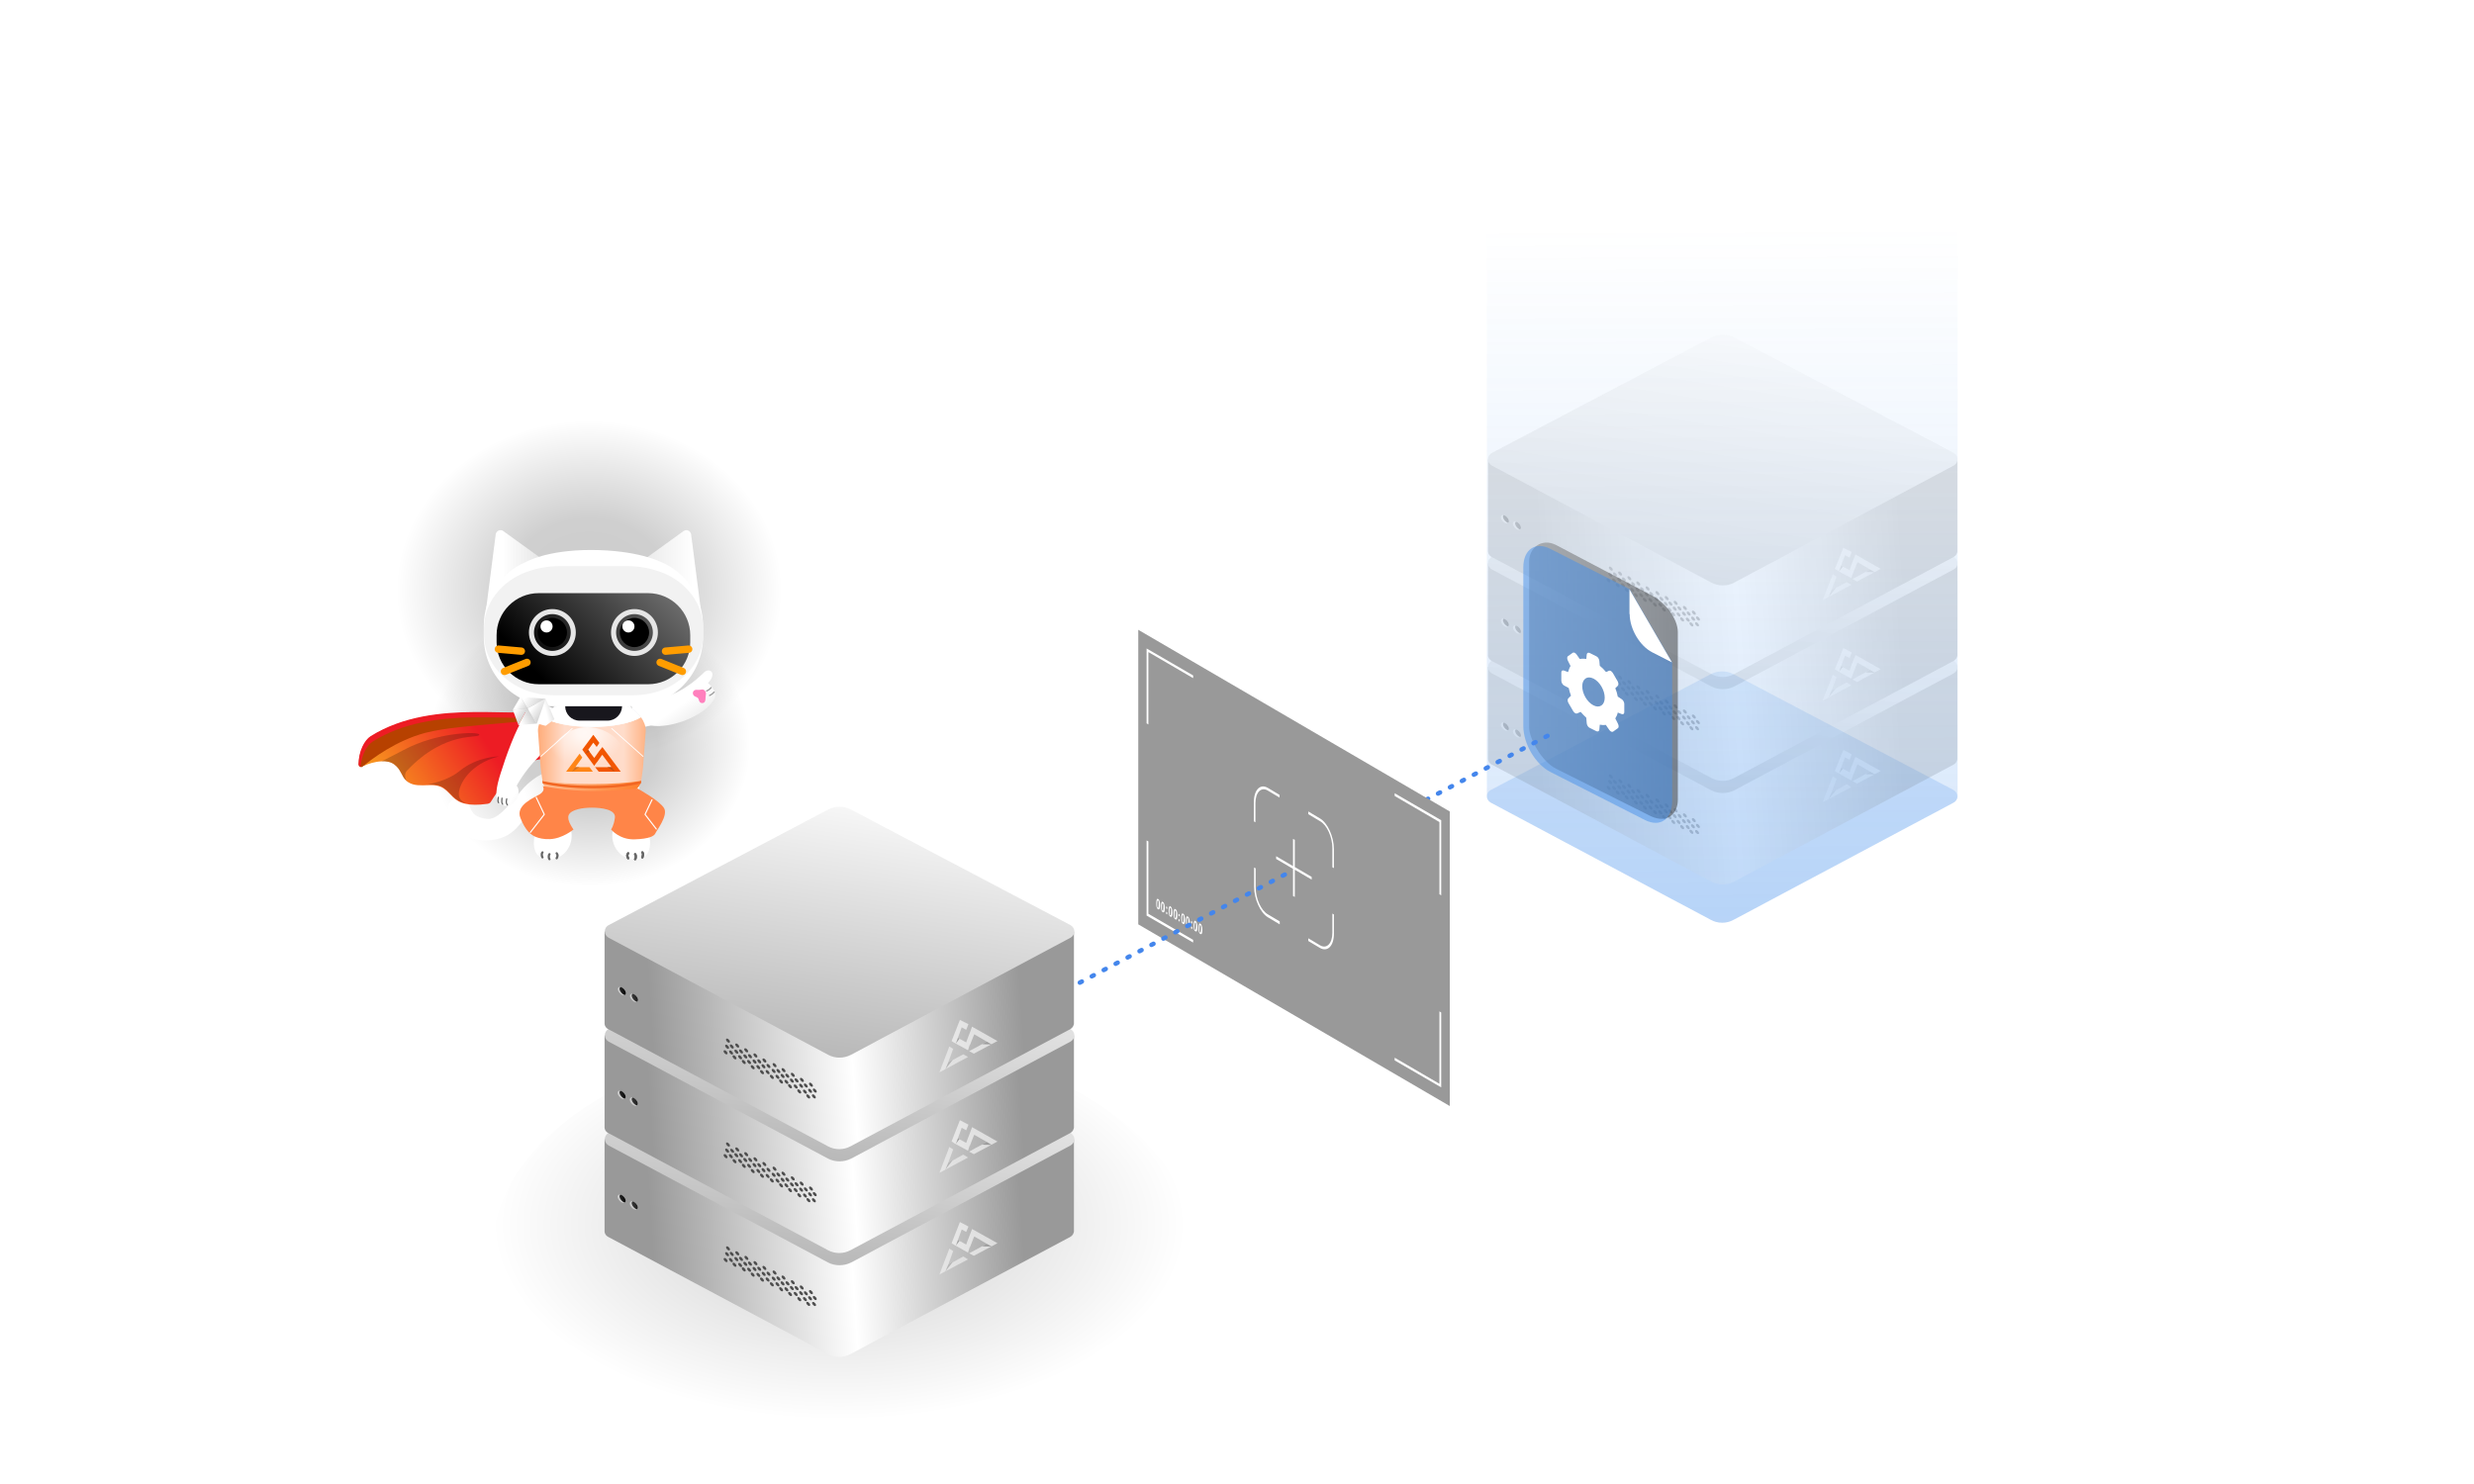 <?xml version="1.0" encoding="utf-8"?>
<!-- Generator: Adobe Illustrator 24.3.0, SVG Export Plug-In . SVG Version: 6.00 Build 0)  -->
<svg version="1.1" id="Layer_1" xmlns="http://www.w3.org/2000/svg" xmlns:xlink="http://www.w3.org/1999/xlink" x="0px" y="0px"
	 viewBox="0 0 1100 660" style="enable-background:new 0 0 1100 660;" xml:space="preserve">
<style type="text/css">
	.st0{opacity:0.2;fill:url(#SVGID_1_);enable-background:new    ;}
	.st1{opacity:0.2;fill:url(#SVGID_2_);enable-background:new    ;}
	.st2{opacity:0.2;fill:url(#SVGID_3_);enable-background:new    ;}
	.st3{fill:url(#SVGID_4_);}
	.st4{fill:url(#SVGID_5_);}
	.st5{opacity:0.2;}
	.st6{fill:#B74100;}
	.st7{fill:#ED1C24;}
	.st8{fill:#FFFFFF;}
	.st9{fill:url(#SVGID_6_);}
	.st10{fill:none;stroke:#999999;stroke-width:0.559;stroke-linecap:round;stroke-linejoin:round;stroke-miterlimit:10;}
	.st11{fill:#FF80BD;}
	.st12{fill:url(#SVGID_7_);}
	.st13{fill:none;stroke:#666666;stroke-width:0.559;stroke-linecap:round;stroke-linejoin:round;stroke-miterlimit:10;}
	.st14{fill:url(#SVGID_8_);}
	.st15{fill:url(#SVGID_9_);}
	.st16{fill:url(#SVGID_10_);}
	.st17{fill:#EAEBEF;}
	.st18{fill:#F26622;}
	.st19{fill:none;stroke:#FFFFFF;stroke-width:0.383;stroke-linecap:round;stroke-linejoin:round;stroke-miterlimit:10;}
	.st20{opacity:0.8;fill:url(#SVGID_11_);enable-background:new    ;}
	.st21{fill:#FF8516;}
	.st22{fill:#F25601;}
	.st23{fill:#BC4E17;}
	.st24{fill:#D17224;}
	.st25{fill:#6B184E;}
	.st26{fill:#18171D;}
	.st27{fill:url(#SVGID_12_);}
	.st28{fill:url(#SVGID_13_);}
	.st29{fill:#F2F2F2;}
	.st30{fill:url(#SVGID_14_);}
	.st31{fill:none;stroke:#E6E6E6;stroke-width:2.246;stroke-linecap:round;stroke-linejoin:round;stroke-miterlimit:10;}
	.st32{fill:none;stroke:#FF9D00;stroke-width:3.277;stroke-linecap:round;stroke-linejoin:round;stroke-miterlimit:10;}
	.st33{fill:url(#SVGID_15_);}
	.st34{fill:url(#SVGID_16_);}
	.st35{fill:url(#SVGID_17_);}
	.st36{fill:url(#SVGID_18_);}
	.st37{fill:url(#SVGID_19_);}
	.st38{fill:url(#SVGID_20_);}
	.st39{fill:#FF8548;}
	.st40{fill:none;stroke:#666666;stroke-linecap:round;stroke-linejoin:round;stroke-miterlimit:10;}
	.st41{fill:none;}
	.st42{fill:none;stroke:#FFFFFF;stroke-width:0.5;stroke-linecap:round;stroke-linejoin:round;stroke-miterlimit:10;}
	.st43{opacity:0.2;fill:#4590EC;enable-background:new    ;}
	.st44{opacity:0.3;}
	.st45{fill:url(#SVGID_21_);}
	.st46{fill:url(#SVGID_22_);}
	.st47{fill:#CCCCCC;}
	.st48{clip-path:url(#SVGID_24_);fill:url(#SVGID_25_);}
	.st49{clip-path:url(#SVGID_27_);fill:url(#SVGID_28_);}
	.st50{fill:#4D4D4D;}
	.st51{fill:url(#SVGID_29_);}
	.st52{fill:url(#SVGID_30_);}
	.st53{clip-path:url(#SVGID_32_);fill:url(#SVGID_33_);}
	.st54{clip-path:url(#SVGID_35_);fill:url(#SVGID_36_);}
	.st55{fill:url(#SVGID_37_);}
	.st56{fill:url(#SVGID_38_);}
	.st57{clip-path:url(#SVGID_40_);fill:url(#SVGID_41_);}
	.st58{clip-path:url(#SVGID_43_);fill:url(#SVGID_44_);}
	.st59{opacity:0.5;fill:#FFFFFF;enable-background:new    ;}
	.st60{opacity:0.6;fill:#FFFFFF;enable-background:new    ;}
	.st61{opacity:0.3;enable-background:new    ;}
	.st62{opacity:0.2;enable-background:new    ;}
	.st63{fill:url(#SVGID_45_);}
	.st64{opacity:0.5;fill:url(#SVGID_46_);enable-background:new    ;}
	.st65{opacity:0.5;fill:#4590EC;enable-background:new    ;}
	
		.st66{fill:none;stroke:#4486EC;stroke-width:2;stroke-linecap:round;stroke-linejoin:round;stroke-miterlimit:10;stroke-dasharray:1,5;}
	.st67{fill:#999999;}
	.st68{fill:url(#SVGID_47_);}
	.st69{fill:url(#SVGID_48_);}
	.st70{clip-path:url(#SVGID_50_);fill:url(#SVGID_51_);}
	.st71{clip-path:url(#SVGID_53_);fill:url(#SVGID_54_);}
	.st72{fill:url(#SVGID_55_);}
	.st73{fill:url(#SVGID_56_);}
	.st74{clip-path:url(#SVGID_58_);fill:url(#SVGID_59_);}
	.st75{clip-path:url(#SVGID_61_);fill:url(#SVGID_62_);}
	.st76{fill:url(#SVGID_63_);}
	.st77{fill:url(#SVGID_64_);}
	.st78{clip-path:url(#SVGID_66_);fill:url(#SVGID_67_);}
	.st79{clip-path:url(#SVGID_69_);fill:url(#SVGID_70_);}
</style>
<radialGradient id="SVGID_1_" cx="-3032.877" cy="-40568.484" r="106.29" gradientTransform="matrix(1.454 0 0 0.818 4782.957 33729.703)" gradientUnits="userSpaceOnUse">
	<stop  offset="0" style="stop-color:#000000"/>
	<stop  offset="5.991501e-02" style="stop-color:#000000;stop-opacity:0.94"/>
	<stop  offset="0.997" style="stop-color:#000000;stop-opacity:0"/>
</radialGradient>
<path class="st0" d="M530.6,556.4c0,53.9-70,94.8-155.8,94.8S219,608.2,219,556.4s70-94.8,155.8-94.8S530.6,502.6,530.6,556.4z"/>
<radialGradient id="SVGID_2_" cx="1561.921" cy="-42068.344" r="95.697" gradientTransform="matrix(1.043 0 0 0.92 -1367.143 38965.645)" gradientUnits="userSpaceOnUse">
	<stop  offset="0" style="stop-color:#000000"/>
	<stop  offset="0.364" style="stop-color:#000000;stop-opacity:0.94"/>
	<stop  offset="0.859" style="stop-color:#000000;stop-opacity:0"/>
</radialGradient>
<path class="st1" d="M363.8,276.8c0,54.6-45.2,96-100.7,96s-100.7-43.6-100.7-96s45.2-96,100.7-96S363.8,222.2,363.8,276.8z"/>
<radialGradient id="SVGID_3_" cx="1562.23" cy="-41993.859" r="79.737" gradientTransform="matrix(1.043 0 0 0.92 -1367.143 38965.645)" gradientUnits="userSpaceOnUse">
	<stop  offset="0" style="stop-color:#000000"/>
	<stop  offset="0.364" style="stop-color:#000000;stop-opacity:0.94"/>
	<stop  offset="0.859" style="stop-color:#000000;stop-opacity:0"/>
</radialGradient>
<path class="st2" d="M347.2,344.8c0,45.5-37.7,80-83.9,80s-83.9-36.4-83.9-80s37.7-80,83.9-80S347.2,299.3,347.2,344.8z"/>
<linearGradient id="SVGID_4_" gradientUnits="userSpaceOnUse" x1="-1805.354" y1="1046.026" x2="-1626.252" y2="1093.696" gradientTransform="matrix(0.983 -0.185 -0.185 -0.983 2201.36 1047.654)">
	<stop  offset="0" style="stop-color:#FFFFFF"/>
	<stop  offset="1" style="stop-color:#000000"/>
</linearGradient>
<path class="st3" d="M249.5,347.2c0,0-6.3,0.9-11.2,8.7c-6.1,9.8-9.5,15.8-17.9,17.4c-11.4,2.2-16.7-3.7-18.9-7.2s-3.4-9.1,0-10.3
	c3.4-1.2,6.3,0.4,7.5,3.3s2.5,4.4,7.3,5.1c4.8,0.6,9.2-5.2,15.5-12.6c6.8-8.1,14.6-9.3,15.6-9.6
	C248.5,341.9,252.3,344.7,249.5,347.2z"/>
<g>
	<g>
		<g>
			<g>
				
					<linearGradient id="SVGID_5_" gradientUnits="userSpaceOnUse" x1="-605.199" y1="333.277" x2="-645.353" y2="307.583" gradientTransform="matrix(1 0 0 -1 820.356 662)">
					<stop  offset="0" style="stop-color:#ED1C24"/>
					<stop  offset="1" style="stop-color:#F7931E"/>
				</linearGradient>
				<path class="st4" d="M243.4,337.7c-11.9-1.6-22.7,14.8-25.1,18.8c-0.3,0.6-0.9,0.9-1.6,1c-4.3,0.6-7.3,0.5-9.6,0l0,0
					c-5.3-1.1-6.4-4.4-9.6-6.7c-2.2-1.6-4.7-1.7-7.3-1.6l0,0c-3,0.1-6.1,0.3-8.5-1.2c-0.4-0.2-0.7-0.5-1-0.7c-2.3-2.1-2.3-5-5.4-7.3
					c-1.6-1.2-3.6-1.5-5.6-1.4c-3.1,0.1-6.2,1.2-7.7,1.9c-0.3,0.1-0.7-0.1-0.6-0.5l1.5-7.9l20.6-9.5l53.9-4.5L243.4,337.7z"/>
			</g>
		</g>
	</g>
</g>
<g class="st5">
	<g>
		<g>
			<g>
				<path d="M204,353.2c0,2.2,1.6,3.4,3.1,4c-5.3-1.1-6.4-4.4-9.6-6.7c-2.2-1.6-4.7-1.7-7.3-1.6c4.3-0.9,10.1-2.6,14.4-6.2
					c7.8-6.3,17.2-6.3,17.2-6.3C209.1,339.6,203.9,348.8,204,353.2z"/>
			</g>
		</g>
	</g>
</g>
<g class="st5">
	<g>
		<g>
			<g>
				<path d="M213.1,326.7c0.2,2.1-14.9-2.3-32.2,16.1c-1.1,1.2-0.9,2.9-0.2,4.5c-2.3-2.1-2.3-5-5.4-7.3c-1.6-1.2-3.6-1.5-5.6-1.4
					c3.1-1.6,6.5-3.3,9.7-5C194.4,325.5,212.9,325.3,213.1,326.7z"/>
			</g>
		</g>
	</g>
</g>
<g>
	<g>
		<g>
			<g>
				<path class="st6" d="M244.5,315.1c-11.6,6.3-50.7-5.5-79.6,12.6c-2.7,1.7-5.3,6.5-5.4,12.4c0,0.9,1.1,1.4,1.8,0.8
					c4-3.4,14.9-11.6,27.9-15c16.6-4.3,52.3-4.1,54.1-7.9C244,316.5,244.5,315.1,244.5,315.1z"/>
			</g>
		</g>
	</g>
</g>
<g>
	<g>
		<g>
			<g>
				<path class="st7" d="M244.5,314.8c0,0-0.5,1.4-1.2,3c0,0.1-0.1,0.2-0.2,0.3c-13.8,4.1-50.1-5.4-77.4,11.7
					c-2.5,1.6-4.9,5.8-5.4,11.1c-0.5-0.1-0.9-0.5-0.9-1.1c0.1-5.9,2.7-10.7,5.4-12.4C193.8,309.3,232.9,321.1,244.5,314.8z"/>
			</g>
		</g>
	</g>
</g>
<g>
	<g>
		<g>
			<g>
				<path class="st8" d="M317.8,310.4c-3.1,7.1-18.4,13.8-28.4,12.3c-0.3,0-7,1.4-7.3,1.4l-0.5-7l-1.5-5.5c0,0,12.8-1.1,15.5-1.7
					c0.9-0.2,1.9-0.5,2.8-0.9c2.5-1,4.8-2.2,6.7-3.5l0,0c3.3-2.1,5.8-4.4,7.9-6.4c2.4-2.4,6.1,0.1,1.8,4.7
					C314.9,303.8,319.1,307.4,317.8,310.4z"/>
			</g>
		</g>
	</g>
</g>
<g>
	<g>
		<g>
			<g>
				
					<linearGradient id="SVGID_6_" gradientUnits="userSpaceOnUse" x1="4626.015" y1="1254.599" x2="4531.973" y2="1359.113" gradientTransform="matrix(0.993 0.114 0.114 -0.993 -4354.954 1148.098)">
					<stop  offset="0" style="stop-color:#000000"/>
					<stop  offset="1" style="stop-color:#000000;stop-opacity:0"/>
				</linearGradient>
				<path class="st9" d="M317.8,310.4c-3.1,7.1-18.4,13.8-28.4,12.3c-0.3,0-7,1.4-7.3,1.4l-0.5-7l-2.3-5.2c0,0,13.6-1.5,16.3-2
					c0.9-0.2,1.9-0.5,2.8-0.9c2.5-1,4.8-2.2,6.7-3.5l0,0c3.3-2.1,5.8-4.4,7.9-6.4c2.4-2.4,6.1,0.1,1.8,4.7
					C314.9,303.8,319.1,307.4,317.8,310.4z"/>
			</g>
		</g>
	</g>
</g>
<path class="st10" d="M317.5,307.8c-0.8,1-2,1.5-2,1.5"/>
<path class="st10" d="M316.2,305.8c-0.8,1-2,1.5-2,1.5"/>
<path class="st11" d="M313.4,307.2c-1-1.1-1.7-0.2-3.3-0.4c-1.5-0.2-2.2,0.8-2,1.8c0.3,1.3,1.7,1.3,2.2,1.8s0.4,2.3,1.9,2.3
	s1.5-1.6,1.5-2.4C313.7,309.2,314.3,308.2,313.4,307.2z"/>
<path class="st8" d="M256,353.2c0,0-10.7-5.7-19.5,2.5c-8.1,7.5,1.4,14.9,1.4,14.9s-2.9,10.2,4.7,11.5c6.4,1.1,12.3-4.6,11.5-11.6
	c-0.6-5.8-2-5.2-1.5-8.4c0.6-3.6,9-4.4,9-4.4h3.2c0,0,8.4,0.8,9,4.4c0.5,3.2-0.9,2.6-1.5,8.4c-0.7,7,5.1,12.7,11.5,11.6
	c7.6-1.3,4.7-11.5,4.7-11.5s9.5-7.4,1.4-14.9c-8.8-8.2-19.5-2.5-19.5-2.5"/>
<g>
	<path class="st8" d="M233.2,318.4c-4.1,6.4-8.1,17.5-10.6,25.5c-1.9,6-3.2,12,0.2,13.9c3.3,1.9,7-1.1,7.6-4.2s-0.7-4.1-0.7-4.1
		s3.3-6.4,9.4-12.5c6.1-6.1,13.7-17.3,8-21.2C243.1,313,237.3,312,233.2,318.4z"/>
	
		<linearGradient id="SVGID_7_" gradientUnits="userSpaceOnUse" x1="-9237.041" y1="1333.965" x2="-9125.305" y2="1380.377" gradientTransform="matrix(-0.986 -0.166 0.166 -0.986 -8990.223 187.07)">
		<stop  offset="0" style="stop-color:#000000"/>
		<stop  offset="1" style="stop-color:#000000;stop-opacity:0"/>
	</linearGradient>
	<path class="st12" d="M233.2,318.4c-4.1,6.4-8.1,17.5-10.6,25.5c-1.9,6-3.2,12,0.2,13.9c3.3,1.9,7-1.1,7.6-4.2s-0.7-4.1-0.7-4.1
		s3.3-6.4,9.4-12.5c6.1-6.1,13.7-17.3,8-21.2C243.1,313,237.3,312,233.2,318.4z"/>
</g>
<path class="st13" d="M221.6,354.6c0,0-0.2,0.5-0.2,1.3c0,0.7,0.3,1.1,0.3,1.1"/>
<path class="st13" d="M223.2,355c0,0-0.1,0.6-0.1,1.5c0,0.8,0.4,1.2,0.4,1.2"/>
<path class="st13" d="M225.6,358c0,0-0.5-0.6-0.5-1.3c0-0.7,0.2-1.4,0.2-1.4"/>
<linearGradient id="SVGID_8_" gradientUnits="userSpaceOnUse" x1="3631.407" y1="277.815" x2="3631.523" y2="148.017" gradientTransform="matrix(1 0 0 -1 -3368.188 662)">
	<stop  offset="0" style="stop-color:#FFFFFF"/>
	<stop  offset="1" style="stop-color:#000000"/>
</linearGradient>
<path class="st14" d="M281.5,316c-2.9-7.1-8.8,2.7-16.7,2.2v-12.8c-0.5,0-1,12.7-1.5,12.7s-1-12.7-1.5-12.7v12.8
	c-7.9,0.5-13.3-9-16.7-2.2c-4.5,9-4.5,27.8-2.4,35.6s15.7,6.2,15.7,6.2l4.9-0.3l4.9,0.3c0,0,13.7,1.7,15.7-6.2
	C286,343.8,285.1,325,281.5,316z"/>
<linearGradient id="SVGID_9_" gradientUnits="userSpaceOnUse" x1="3674.156" y1="327.682" x2="3589.623" y2="327.829" gradientTransform="matrix(1 0 0 -1 -3368.188 662)">
	<stop  offset="0" style="stop-color:#FF6400"/>
	<stop  offset="0.113" style="stop-color:#FF8C43"/>
	<stop  offset="0.339" style="stop-color:#FFDCCA"/>
	<stop  offset="0.65" style="stop-color:#FFDCCA"/>
	<stop  offset="1" style="stop-color:#FF6400"/>
</linearGradient>
<path class="st15" d="M287.1,325.2l-1.2,16.2l-0.1,0.9l-0.7,5c-5.8,1.4-13.5,2.2-21.9,2.2c-8.5,0-16.2-0.8-22-2.2l-0.7-5l-0.1-0.9
	l-1.2-16.2c-0.1-2.2,0.8-4.4,2.2-6.2c4.3,2.6,12.3,4.3,21.8,4.3s17.5-1.7,21.8-4.3C286.3,320.8,287.2,323,287.1,325.2z"/>
<linearGradient id="SVGID_10_" gradientUnits="userSpaceOnUse" x1="3570.518" y1="338.514" x2="3666.731" y2="298.096" gradientTransform="matrix(1 0 0 -1 -3368.188 662)">
	<stop  offset="0" style="stop-color:#FFFFFF"/>
	<stop  offset="1" style="stop-color:#FF6400"/>
</linearGradient>
<path class="st16" d="M263.2,348.7c8.5,0,16.2-0.5,21.9-1.4l-0.1,0.3c0,0.1,0,0.3-0.1,0.4c-1,4.6-10.1,7.9-21.8,7.9
	c-11.7,0-20.8-3.3-21.8-7.9c0-0.1,0-0.3-0.1-0.4l-0.1-0.3C247,348.2,254.7,348.7,263.2,348.7z"/>
<path class="st17" d="M263.1,323.2c-9.5,0-17.5-1.7-21.8-4.3c2.3-3.2,6.1-5.5,10-5.5h23.6c3.9,0,7.7,2.3,10,5.5
	C280.6,321.5,272.6,323.2,263.1,323.2z"/>
<path class="st8" d="M284.9,319c-4.3,2.6-12.3,4.3-21.8,4.3s-17.5-1.7-21.8-4.3c2.3-3.2,6.1-5.5,10-5.5h23.6
	C278.8,313.4,282.6,315.7,284.9,319z"/>
<path class="st18" d="M285.1,347.3l-0.1,0.5c0,0.2,0,0.5-0.1,0.7c-5.8,1.3-13.4,2.1-21.8,2.1s-16-0.8-21.8-2.1c0-0.2,0-0.5-0.1-0.7
	l-0.1-0.5c5.8,1.4,13.5,2.2,22,2.2C271.7,349.6,279.3,348.7,285.1,347.3z"/>
<line class="st19" x1="272" y1="324" x2="285.9" y2="336.4"/>
<line class="st19" x1="254.4" y1="324" x2="240.5" y2="336.4"/>
<radialGradient id="SVGID_11_" cx="5686.908" cy="-36027.398" r="27.103" gradientTransform="matrix(0.649 0 0 0.574 -3430.907 21005.631)" gradientUnits="userSpaceOnUse">
	<stop  offset="0" style="stop-color:#FFFFFF"/>
	<stop  offset="0.185" style="stop-color:#FFFFFF;stop-opacity:0.94"/>
	<stop  offset="0.997" style="stop-color:#FFFFFF;stop-opacity:0"/>
</radialGradient>
<path class="st20" d="M278.9,340.4c0,9.6-8,17-17.7,17c-9.8,0-17.7-7.7-17.7-17s8-17,17.7-17C270.9,323.5,278.9,330.8,278.9,340.4z"
	/>
<polygon class="st21" points="255.8,341.2 258.9,336.9 257.7,335.2 251.7,343.2 263.6,343.2 262.1,341.2 "/>
<polygon class="st22" points="267.8,332.2 267.8,332.3 267.8,332.3 266.5,333.9 265.1,335.9 264.2,337.1 261.5,333.5 263.8,330.3 
	265.3,332.2 266.5,330.4 263.8,326.8 258.9,333.4 259.7,334.5 259.7,334.5 264.2,340.6 264.2,340.6 265.3,339.1 265.3,339.1 
	265.5,338.9 267.6,335.9 267.8,335.7 271.9,341.2 269.9,341.2 267.2,341.2 264.6,341.2 264.6,341.2 266.2,343.2 276,343.2 "/>
<polygon class="st23" points="261.5,333.5 260.2,335.2 262.1,334.3 "/>
<polygon class="st24" points="255.8,341.2 254.3,343.2 257.7,341.2 "/>
<polygon class="st23" points="271.9,341.2 273.4,343.2 270,341.2 "/>
<path class="st25" d="M234.6,319.7c0.1,0,0.1,0.1,0.2,0.1c0-0.1,0-0.2,0-0.2c0-0.1,0-0.2,0-0.3v-0.1l0,0v-0.1V319l0,0v-0.1v-0.1v0.1
	c0,0.1,0,0.2,0,0.2C234.7,319.3,234.7,319.5,234.6,319.7z"/>
<path class="st26" d="M270.1,320.5h-12.4c-3.6,0-6.4-2.9-6.4-6.4v-4.2h25.3v4.2C276.5,317.6,273.7,320.5,270.1,320.5z"/>
<g>
	<g>
		
			<linearGradient id="SVGID_12_" gradientUnits="userSpaceOnUse" x1="3545.661" y1="408.56" x2="3676.359" y2="408.56" gradientTransform="matrix(1 0 0 -1 -3368.188 662)">
			<stop  offset="0" style="stop-color:#808080"/>
			<stop  offset="1" style="stop-color:#FFFFFF"/>
		</linearGradient>
		<path class="st27" d="M311.6,271.1l-4.3-33.4c-0.2-1.6-2.1-2.5-3.4-1.5l-17.3,12.5c0,0,7.6,3.5,12.8,7.8
			C308,263.5,311.6,271.1,311.6,271.1z"/>
		
			<linearGradient id="SVGID_13_" gradientUnits="userSpaceOnUse" x1="-8104.391" y1="408.56" x2="-8018.303" y2="408.56" gradientTransform="matrix(-1 0 0 -1 -7794.847 662)">
			<stop  offset="0" style="stop-color:#808080"/>
			<stop  offset="1" style="stop-color:#FFFFFF"/>
		</linearGradient>
		<path class="st28" d="M216.1,271.1l4.3-33.4c0.2-1.6,2.1-2.5,3.4-1.5l17.3,12.5c0,0-7.6,3.5-12.8,7.8
			C219.7,263.5,216.1,271.1,216.1,271.1z"/>
	</g>
	<path class="st8" d="M293.8,249.9c0,0-10.3-5.3-31.1-5.3c-19.7,0-28.8,5.3-28.8,5.3c-11.4,4.8-18.8,16-18.8,28.4v4.9
		c0,17.1,13.8,30.9,30.9,30.9h35.7c17.1,0,30.9-13.8,30.9-30.9v-4.9C312.6,265.9,305.2,254.7,293.8,249.9z"/>
	<path class="st29" d="M293.8,254.4L293.8,254.4c-4.6-1.7-9.5-2.6-14.5-2.6h-30.8c-5,0-9.9,0.9-14.5,2.6l0,0
		c-11.4,4.3-18.8,14.1-18.8,24.9v2.8c0,15,13.8,27.1,30.9,27.1h35.7c17.1,0,30.9-12.1,30.9-27.1v-2.8
		C312.6,268.5,305.2,258.6,293.8,254.4z"/>
	
		<linearGradient id="SVGID_14_" gradientUnits="userSpaceOnUse" x1="3724.252" y1="467.598" x2="3611.487" y2="357.947" gradientTransform="matrix(1 0 0 -1 -3368.188 662)">
		<stop  offset="0" style="stop-color:#FFFFFF"/>
		<stop  offset="1" style="stop-color:#000000"/>
	</linearGradient>
	<path class="st30" d="M288.2,304.3h-48.7c-10.3,0-18.7-8.4-18.7-18.7v-3.1c0-10.3,8.4-18.7,18.7-18.7h48.7
		c10.3,0,18.7,8.4,18.7,18.7v3.1C306.9,295.9,298.6,304.3,288.2,304.3z"/>
	<g>
		<g>
			<circle class="st31" cx="282.1" cy="281.3" r="9.3"/>
			<circle cx="282.1" cy="281.3" r="6.5"/>
			<circle class="st8" cx="279.4" cy="278.6" r="2.7"/>
		</g>
		<g>
			<circle class="st31" cx="245.6" cy="281.3" r="9.3"/>
			<circle cx="245.6" cy="281.3" r="6.5"/>
			<circle class="st8" cx="243" cy="278.6" r="2.7"/>
		</g>
	</g>
	<g>
		<g>
			<line class="st32" x1="295.9" y1="289.6" x2="306.2" y2="288.7"/>
			<line class="st32" x1="293.5" y1="294.6" x2="303.4" y2="298.6"/>
		</g>
		<g>
			<line class="st32" x1="231.8" y1="289.6" x2="221.6" y2="288.7"/>
			<line class="st32" x1="234.3" y1="294.6" x2="224.3" y2="298.6"/>
		</g>
	</g>
</g>
<linearGradient id="SVGID_15_" gradientUnits="userSpaceOnUse" x1="3610.881" y1="345.225" x2="3637.758" y2="352.378" gradientTransform="matrix(1 0 0 -1 -3368.188 662)">
	<stop  offset="0" style="stop-color:#FFFFFF"/>
	<stop  offset="1" style="stop-color:#000000"/>
</linearGradient>
<polygon class="st33" points="246.5,319.9 242.6,310.8 238.7,321.8 242.6,322.8 "/>
<linearGradient id="SVGID_16_" gradientUnits="userSpaceOnUse" x1="3605.16" y1="348.14" x2="3631.895" y2="330.406" gradientTransform="matrix(1 0 0 -1 -3368.188 662)">
	<stop  offset="0" style="stop-color:#FFFFFF"/>
	<stop  offset="1" style="stop-color:#000000"/>
</linearGradient>
<polygon class="st34" points="242.6,310.8 238.7,321.8 234.5,315 "/>
<linearGradient id="SVGID_17_" gradientUnits="userSpaceOnUse" x1="3602.025" y1="352.227" x2="3637.918" y2="328.418" gradientTransform="matrix(1 0 0 -1 -3368.188 662)">
	<stop  offset="0" style="stop-color:#FFFFFF"/>
	<stop  offset="1" style="stop-color:#000000"/>
</linearGradient>
<polygon class="st35" points="242.6,310.8 231.4,309.9 234.5,315 "/>
<linearGradient id="SVGID_18_" gradientUnits="userSpaceOnUse" x1="3598.635" y1="348.704" x2="3618.204" y2="335.724" gradientTransform="matrix(1 0 0 -1 -3368.188 662)">
	<stop  offset="0" style="stop-color:#FFFFFF"/>
	<stop  offset="1" style="stop-color:#000000"/>
</linearGradient>
<polygon class="st36" points="228,315.7 231.4,309.9 234.5,315 "/>
<linearGradient id="SVGID_19_" gradientUnits="userSpaceOnUse" x1="3597.098" y1="345.632" x2="3618.536" y2="331.411" gradientTransform="matrix(1 0 0 -1 -3368.188 662)">
	<stop  offset="0" style="stop-color:#FFFFFF"/>
	<stop  offset="1" style="stop-color:#000000"/>
</linearGradient>
<polygon class="st37" points="228,315.7 230.5,322.5 234.5,315 "/>
<linearGradient id="SVGID_20_" gradientUnits="userSpaceOnUse" x1="3599.661" y1="340.92" x2="3629.049" y2="356.281" gradientTransform="matrix(1 0 0 -1 -3368.188 662)">
	<stop  offset="0" style="stop-color:#FFFFFF"/>
	<stop  offset="1" style="stop-color:#000000"/>
</linearGradient>
<polygon class="st38" points="238.7,321.8 230.5,322.5 234.5,315 "/>
<path class="st39" d="M263.1,351.8c-11,0-21.8-2.2-21.8-2.2s1.4,1.9-1.1,3.5s-11.2,4.9-8.8,10.7c2.3,5.9,4.9,7.3,4.9,7.3
	s2.5,2.3,8.2,2.1c5.6-0.2,10.5-4.3,10.5-4.3s-3.2-4.2-2.1-6.5c1.1-2.3,5.9-3.2,10.2-3.2s10.8,0.8,10.3,4.5s-1.7,5.2-1.7,5.2
	s3.7,4.6,10.4,4.4c6.7-0.2,8.8-1.5,9.3-2.7s5.7-7.8,3.9-11.1c-1.8-3.3-11.8-8.8-11.8-8.8S273.4,351.8,263.1,351.8z"/>
<path class="st40" d="M285.6,379.1c0,0,0.4,0.4,0.3,1.1s-0.3,1.1-0.3,1.1"/>
<path class="st40" d="M282.4,379.9c0,0,0.3,0.3,0.3,1.1c0,0.8-0.3,1.1-0.3,1.1"/>
<path class="st40" d="M279.3,379.5c0,0-0.4,0.5-0.4,1s0.4,1.2,0.4,1.2"/>
<path class="st40" d="M285.6,379.1c0,0,0.4,0.4,0.3,1.1s-0.3,1.1-0.3,1.1"/>
<path class="st40" d="M282.4,379.9c0,0,0.3,0.3,0.3,1.1c0,0.8-0.3,1.1-0.3,1.1"/>
<path class="st40" d="M279.3,379.5c0,0-0.4,0.5-0.4,1s0.4,1.2,0.4,1.2"/>
<path class="st40" d="M241.2,379.1c0,0-0.4,0.4-0.3,1.1c0,0.7,0.3,1.1,0.3,1.1"/>
<path class="st40" d="M244.3,379.9c0,0-0.3,0.3-0.3,1.1c0,0.8,0.3,1.1,0.3,1.1"/>
<path class="st40" d="M247.5,379.5c0,0,0.4,0.5,0.4,1s-0.4,1.2-0.4,1.2"/>
<path class="st41" d="M263.1,351.8c-11,0-21.8-2.2-21.8-2.2s1.4,1.9-1.1,3.5s-11.2,4.9-8.8,10.7c2.3,5.9,4.9,7.3,4.9,7.3
	s2.5,2.3,8.2,2.1c5.6-0.2,10.5-4.3,10.5-4.3s-3.2-4.2-2.1-6.5c1.1-2.3,5.9-3.2,10.2-3.2s10.8,0.8,10.3,4.5s-1.7,5.2-1.7,5.2
	s3.7,4.6,10.4,4.4c6.7-0.2,8.8-1.5,9.3-2.7s5.7-7.8,3.9-11.1c-1.8-3.3-11.8-8.8-11.8-8.8S273.4,351.8,263.1,351.8z"/>
<polyline class="st42" points="238.4,354.6 242,362.2 235.8,370.2 "/>
<polyline class="st42" points="289.9,355.7 286.8,362.2 291.8,368.7 "/>
<g>
	<g>
		<path class="st43" d="M760.7,409.1L662.9,357c-2.4-1.3-2.4-4.5,0-5.7l97.8-51.5c3.1-1.6,6.9-1.6,10,0l97.8,51.5
			c2.4,1.3,2.4,4.5,0,5.7l-97.8,52.1C767.7,410.8,763.8,410.8,760.7,409.1z"/>
		<g class="st44">
			
				<linearGradient id="SVGID_21_" gradientUnits="userSpaceOnUse" x1="846.534" y1="337.618" x2="682.242" y2="326.697" gradientTransform="matrix(1 0 0 -1 0 662)">
				<stop  offset="0" style="stop-color:#999999"/>
				<stop  offset="0.465" style="stop-color:#FFFFFF"/>
				<stop  offset="1" style="stop-color:#999999"/>
			</linearGradient>
			<path class="st45" d="M870.4,296.7h-43.7L771,267.3c-3.1-1.6-6.9-1.6-10,0l-55.7,29.3h-43.7v40.5l0,0c-0.1,1.2,0.5,2.4,1.8,3
				l97.5,52c3.1,1.7,7,1.7,10.1,0l97.5-52c1.3-0.7,1.9-1.9,1.8-3l0,0v-40.4H870.4z"/>
			
				<linearGradient id="SVGID_22_" gradientUnits="userSpaceOnUse" x1="6577.478" y1="1892.65" x2="6684.725" y2="1745.038" gradientTransform="matrix(0.707 0.707 0.707 -0.707 -5212.231 -3085.436)">
				<stop  offset="0" style="stop-color:#FFFFFF"/>
				<stop  offset="1" style="stop-color:#999999"/>
			</linearGradient>
			<path class="st46" d="M760.9,351.5l-97.5-52c-2.4-1.3-2.4-4.5,0-5.7l97.6-51.4c3.1-1.6,6.9-1.6,10,0l97.6,51.4
				c2.4,1.3,2.4,4.4,0,5.7l-97.5,52C767.9,353.1,764,353.1,760.9,351.5z"/>
			<g>
				
					<ellipse transform="matrix(0.742 -0.67 0.67 0.742 -44.149 531.714)" class="st47" cx="669.3" cy="323.3" rx="1.3" ry="2.2"/>
				
					<ellipse transform="matrix(0.742 -0.67 0.67 0.742 -44.773 536.11)" class="st47" cx="674.7" cy="326.3" rx="1.3" ry="2.2"/>
				<g>
					<g>
						<defs>
							
								<ellipse id="SVGID_23_" transform="matrix(0.742 -0.67 0.67 0.742 -44.149 531.714)" cx="669.3" cy="323.3" rx="1.3" ry="2.2"/>
						</defs>
						<clipPath id="SVGID_24_">
							<use xlink:href="#SVGID_23_"  style="overflow:visible;"/>
						</clipPath>
						
							<linearGradient id="SVGID_25_" gradientUnits="userSpaceOnUse" x1="-534.205" y1="-589.49" x2="-524.49" y2="-589.49" gradientTransform="matrix(1.115 -7.773179e-02 -0.127 -0.888 1181.205 -241.267)">
							<stop  offset="0" style="stop-color:#999999"/>
							<stop  offset="1" style="stop-color:#000000"/>
						</linearGradient>
						<path class="st48" d="M671.8,324.2c-0.2,0.8-1.2,0.9-2.1,0.2c-1-0.7-1.6-1.9-1.4-2.6c0.2-0.8,1.2-0.9,2.1-0.2
							C671.4,322.2,672,323.4,671.8,324.2z"/>
					</g>
				</g>
				<g>
					<g>
						<defs>
							
								<ellipse id="SVGID_26_" transform="matrix(0.742 -0.67 0.67 0.742 -44.773 536.11)" cx="674.7" cy="326.3" rx="1.3" ry="2.2"/>
						</defs>
						<clipPath id="SVGID_27_">
							<use xlink:href="#SVGID_26_"  style="overflow:visible;"/>
						</clipPath>
						
							<linearGradient id="SVGID_28_" gradientUnits="userSpaceOnUse" x1="-528.476" y1="-593.275" x2="-518.761" y2="-593.275" gradientTransform="matrix(1.115 -7.773179e-02 -0.127 -0.888 1181.206 -241.267)">
							<stop  offset="0" style="stop-color:#999999"/>
							<stop  offset="1" style="stop-color:#000000"/>
						</linearGradient>
						<path class="st49" d="M677.2,327.2c-0.2,0.8-1.2,0.9-2.1,0.2c-1-0.7-1.6-1.9-1.4-2.6s1.2-0.9,2.1-0.2
							C676.8,325.2,677.4,326.4,677.2,327.2z"/>
					</g>
				</g>
			</g>
			<g>
				<g>
					<g>
						
							<ellipse transform="matrix(0.742 -0.67 0.67 0.742 -46.823 569.061)" class="st50" cx="716.5" cy="345.4" rx="0.6" ry="1.1"/>
						
							<ellipse transform="matrix(0.742 -0.67 0.67 0.742 -47.217 572.368)" class="st50" cx="720.7" cy="347.6" rx="0.6" ry="1.1"/>
						
							<ellipse transform="matrix(0.742 -0.67 0.67 0.742 -47.547 575.636)" class="st50" cx="724.7" cy="349.6" rx="0.6" ry="1.1"/>
						
							<ellipse transform="matrix(0.742 -0.67 0.67 0.742 -48.089 578.933)" class="st50" cx="728.8" cy="352" rx="0.6" ry="1.1"/>
						
							<ellipse transform="matrix(0.742 -0.67 0.67 0.742 -48.436 582.188)" class="st50" cx="732.8" cy="354.1" rx="0.6" ry="1.1"/>
					</g>
					<g>
						
							<ellipse transform="matrix(0.742 -0.67 0.67 0.742 -50.562 569.655)" class="st50" cx="715.5" cy="350.6" rx="0.6" ry="1.1"/>
						
							<ellipse transform="matrix(0.742 -0.67 0.67 0.742 -50.923 572.898)" class="st50" cx="719.5" cy="352.7" rx="0.6" ry="1.1"/>
						
							<ellipse transform="matrix(0.742 -0.67 0.67 0.742 -51.318 576.134)" class="st50" cx="723.5" cy="354.8" rx="0.6" ry="1.1"/>
						
							<ellipse transform="matrix(0.742 -0.67 0.67 0.742 -51.796 579.463)" class="st50" cx="727.6" cy="357.1" rx="0.6" ry="1.1"/>
						
							<ellipse transform="matrix(0.742 -0.67 0.67 0.742 -52.239 582.749)" class="st50" cx="731.6" cy="359.3" rx="0.6" ry="1.1"/>
					</g>
					<g>
						
							<ellipse transform="matrix(0.742 -0.67 0.67 0.742 -48.026 570.856)" class="st50" cx="718.3" cy="347.9" rx="0.6" ry="1.1"/>
						
							<ellipse transform="matrix(0.742 -0.67 0.67 0.742 -48.484 574.131)" class="st50" cx="722.3" cy="350.1" rx="0.6" ry="1.1"/>
						
							<ellipse transform="matrix(0.742 -0.67 0.67 0.742 -48.814 577.399)" class="st50" cx="726.4" cy="352.2" rx="0.6" ry="1.1"/>
						
							<ellipse transform="matrix(0.742 -0.67 0.67 0.742 -49.356 580.696)" class="st50" cx="730.4" cy="354.5" rx="0.6" ry="1.1"/>
						
							<ellipse transform="matrix(0.742 -0.67 0.67 0.742 -49.736 584.015)" class="st50" cx="734.5" cy="356.7" rx="0.6" ry="1.1"/>
					</g>
					<g>
						
							<ellipse transform="matrix(0.742 -0.67 0.67 0.742 -48.623 569.478)" class="st50" cx="716.2" cy="348" rx="0.6" ry="1.1"/>
						
							<ellipse transform="matrix(0.742 -0.67 0.67 0.742 -49.081 572.753)" class="st50" cx="720.2" cy="350.2" rx="0.6" ry="1.1"/>
						
							<ellipse transform="matrix(0.742 -0.67 0.67 0.742 -49.411 576.021)" class="st50" cx="724.3" cy="352.3" rx="0.6" ry="1.1"/>
						
							<ellipse transform="matrix(0.742 -0.67 0.67 0.742 -49.953 579.318)" class="st50" cx="728.3" cy="354.6" rx="0.6" ry="1.1"/>
						
							<ellipse transform="matrix(0.742 -0.67 0.67 0.742 -50.332 582.637)" class="st50" cx="732.4" cy="356.8" rx="0.6" ry="1.1"/>
					</g>
					<g>
						
							<ellipse transform="matrix(0.742 -0.67 0.67 0.742 -49.922 571.305)" class="st50" cx="717.9" cy="350.6" rx="0.6" ry="1.1"/>
						
							<ellipse transform="matrix(0.742 -0.67 0.67 0.742 -50.38 574.58)" class="st50" cx="721.9" cy="352.8" rx="0.6" ry="1.1"/>
						
							<ellipse transform="matrix(0.742 -0.67 0.67 0.742 -50.71 577.848)" class="st50" cx="726" cy="354.9" rx="0.6" ry="1.1"/>
						
							<ellipse transform="matrix(0.742 -0.67 0.67 0.742 -51.252 581.145)" class="st50" cx="730" cy="357.2" rx="0.6" ry="1.1"/>
						
							<ellipse transform="matrix(0.742 -0.67 0.67 0.742 -51.599 584.4)" class="st50" cx="734.1" cy="359.3" rx="0.6" ry="1.1"/>
					</g>
				</g>
				<g>
					<g>
						
							<ellipse transform="matrix(0.742 -0.67 0.67 0.742 -48.723 585.684)" class="st50" cx="737.2" cy="356.2" rx="0.6" ry="1.1"/>
						
							<ellipse transform="matrix(0.742 -0.67 0.67 0.742 -49.117 588.991)" class="st50" cx="741.3" cy="358.4" rx="0.6" ry="1.1"/>
						
							<ellipse transform="matrix(0.742 -0.67 0.67 0.742 -49.511 592.227)" class="st50" cx="745.3" cy="360.5" rx="0.6" ry="1.1"/>
						
							<ellipse transform="matrix(0.742 -0.67 0.67 0.742 -49.989 595.556)" class="st50" cx="749.4" cy="362.8" rx="0.6" ry="1.1"/>
						
							<ellipse transform="matrix(0.742 -0.67 0.67 0.742 -50.4 598.779)" class="st50" cx="753.4" cy="364.9" rx="0.6" ry="1.1"/>
					</g>
					<g>
						
							<ellipse transform="matrix(0.742 -0.67 0.67 0.742 -52.462 586.277)" class="st50" cx="736.1" cy="361.4" rx="0.6" ry="1.1"/>
						
							<ellipse transform="matrix(0.742 -0.67 0.67 0.742 -52.92 589.552)" class="st50" cx="740.1" cy="363.6" rx="0.6" ry="1.1"/>
						
							<ellipse transform="matrix(0.742 -0.67 0.67 0.742 -53.25 592.82)" class="st50" cx="744.2" cy="365.7" rx="0.6" ry="1.1"/>
						
							<ellipse transform="matrix(0.742 -0.67 0.67 0.742 -53.792 596.117)" class="st50" cx="748.2" cy="368" rx="0.6" ry="1.1"/>
						
							<ellipse transform="matrix(0.742 -0.67 0.67 0.742 -54.139 599.372)" class="st50" cx="752.3" cy="370.1" rx="0.6" ry="1.1"/>
					</g>
					<g>
						
							<ellipse transform="matrix(0.742 -0.67 0.67 0.742 -50.023 587.511)" class="st50" cx="738.9" cy="358.8" rx="0.6" ry="1.1"/>
						<ellipse transform="matrix(0.742 -0.67 0.67 0.742 -50.416 590.818)" class="st50" cx="743" cy="361" rx="0.6" ry="1.1"/>
						
							<ellipse transform="matrix(0.742 -0.67 0.67 0.742 -50.81 594.054)" class="st50" cx="747.1" cy="363.1" rx="0.6" ry="1.1"/>
						
							<ellipse transform="matrix(0.742 -0.67 0.67 0.742 -51.288 597.383)" class="st50" cx="751.1" cy="365.4" rx="0.6" ry="1.1"/>
						
							<ellipse transform="matrix(0.742 -0.67 0.67 0.742 -51.635 600.638)" class="st50" cx="755.2" cy="367.5" rx="0.6" ry="1.1"/>
					</g>
					<g>
						
							<ellipse transform="matrix(0.742 -0.67 0.67 0.742 -50.619 586.132)" class="st50" cx="736.9" cy="358.9" rx="0.6" ry="1.1"/>
						
							<ellipse transform="matrix(0.742 -0.67 0.67 0.742 -50.98 589.375)" class="st50" cx="740.9" cy="361" rx="0.6" ry="1.1"/>
						
							<ellipse transform="matrix(0.742 -0.67 0.67 0.742 -51.374 592.611)" class="st50" cx="744.9" cy="363.1" rx="0.6" ry="1.1"/>
						
							<ellipse transform="matrix(0.742 -0.67 0.67 0.742 -51.852 595.941)" class="st50" cx="749" cy="365.4" rx="0.6" ry="1.1"/>
						
							<ellipse transform="matrix(0.742 -0.67 0.67 0.742 -52.296 599.227)" class="st50" cx="753" cy="367.6" rx="0.6" ry="1.1"/>
					</g>
					<g>
						
							<ellipse transform="matrix(0.742 -0.67 0.67 0.742 -51.886 587.895)" class="st50" cx="738.5" cy="361.4" rx="0.6" ry="1.1"/>
						
							<ellipse transform="matrix(0.742 -0.67 0.67 0.742 -52.28 591.202)" class="st50" cx="742.6" cy="363.6" rx="0.6" ry="1.1"/>
						
							<ellipse transform="matrix(0.742 -0.67 0.67 0.742 -52.674 594.438)" class="st50" cx="746.6" cy="365.7" rx="0.6" ry="1.1"/>
						
							<ellipse transform="matrix(0.742 -0.67 0.67 0.742 -53.152 597.768)" class="st50" cx="750.7" cy="368" rx="0.6" ry="1.1"/>
						
							<ellipse transform="matrix(0.742 -0.67 0.67 0.742 -53.531 601.087)" class="st50" cx="754.8" cy="370.2" rx="0.6" ry="1.1"/>
					</g>
				</g>
			</g>
			
				<linearGradient id="SVGID_29_" gradientUnits="userSpaceOnUse" x1="846.539" y1="383.718" x2="682.247" y2="372.797" gradientTransform="matrix(1 0 0 -1 0 662)">
				<stop  offset="0" style="stop-color:#999999"/>
				<stop  offset="0.465" style="stop-color:#FFFFFF"/>
				<stop  offset="1" style="stop-color:#999999"/>
			</linearGradient>
			<path class="st51" d="M870.4,250.5h-43.7L771,221.2c-3.1-1.6-6.9-1.6-10,0l-55.7,29.3h-43.7V291l0,0c-0.1,1.2,0.5,2.4,1.8,3
				l97.5,52c3.1,1.7,7,1.7,10.1,0l97.5-52c1.3-0.7,1.9-1.9,1.8-3l0,0v-40.5H870.4z"/>
			
				<linearGradient id="SVGID_30_" gradientUnits="userSpaceOnUse" x1="6544.83" y1="1925.291" x2="6652.076" y2="1777.678" gradientTransform="matrix(0.707 0.707 0.707 -0.707 -5212.231 -3085.436)">
				<stop  offset="0" style="stop-color:#FFFFFF"/>
				<stop  offset="1" style="stop-color:#999999"/>
			</linearGradient>
			<path class="st52" d="M760.9,305.3l-97.5-52c-2.4-1.3-2.4-4.5,0-5.7l97.6-51.4c3.1-1.6,6.9-1.6,10,0l97.6,51.4
				c2.4,1.3,2.4,4.4,0,5.7l-97.5,52C767.9,306.9,764,306.9,760.9,305.3z"/>
			<g>
				
					<ellipse transform="matrix(0.742 -0.67 0.67 0.742 -13.208 519.798)" class="st47" cx="669.3" cy="277.1" rx="1.3" ry="2.2"/>
				
					<ellipse transform="matrix(0.742 -0.67 0.67 0.742 -13.831 524.194)" class="st47" cx="674.7" cy="280.1" rx="1.3" ry="2.2"/>
				<g>
					<g>
						<defs>
							
								<ellipse id="SVGID_31_" transform="matrix(0.742 -0.67 0.67 0.742 -13.208 519.798)" cx="669.3" cy="277.1" rx="1.3" ry="2.2"/>
						</defs>
						<clipPath id="SVGID_32_">
							<use xlink:href="#SVGID_31_"  style="overflow:visible;"/>
						</clipPath>
						
							<linearGradient id="SVGID_33_" gradientUnits="userSpaceOnUse" x1="-528.326" y1="-537.972" x2="-518.611" y2="-537.972" gradientTransform="matrix(1.115 -7.773179e-02 -0.127 -0.888 1181.205 -241.267)">
							<stop  offset="0" style="stop-color:#999999"/>
							<stop  offset="1" style="stop-color:#000000"/>
						</linearGradient>
						<path class="st53" d="M671.8,278c-0.2,0.8-1.2,0.9-2.1,0.2c-1-0.7-1.6-1.9-1.4-2.6c0.2-0.8,1.2-0.9,2.1-0.2
							C671.4,276,672,277.2,671.8,278z"/>
					</g>
				</g>
				<g>
					<g>
						<defs>
							
								<ellipse id="SVGID_34_" transform="matrix(0.742 -0.67 0.67 0.742 -13.831 524.194)" cx="674.7" cy="280.1" rx="1.3" ry="2.2"/>
						</defs>
						<clipPath id="SVGID_35_">
							<use xlink:href="#SVGID_34_"  style="overflow:visible;"/>
						</clipPath>
						
							<linearGradient id="SVGID_36_" gradientUnits="userSpaceOnUse" x1="-522.597" y1="-541.737" x2="-512.882" y2="-541.737" gradientTransform="matrix(1.115 -7.773179e-02 -0.127 -0.888 1181.205 -241.267)">
							<stop  offset="0" style="stop-color:#999999"/>
							<stop  offset="1" style="stop-color:#000000"/>
						</linearGradient>
						<path class="st54" d="M677.2,281c-0.2,0.8-1.2,0.9-2.1,0.2c-1-0.7-1.6-1.9-1.4-2.6c0.2-0.8,1.2-0.9,2.1-0.2
							C676.8,279,677.4,280.2,677.2,281z"/>
					</g>
				</g>
			</g>
			<g>
				<g>
					<g>
						
							<ellipse transform="matrix(0.742 -0.67 0.67 0.742 -15.882 557.145)" class="st50" cx="716.5" cy="299.2" rx="0.6" ry="1.1"/>
						
							<ellipse transform="matrix(0.742 -0.67 0.67 0.742 -16.276 560.452)" class="st50" cx="720.6" cy="301.4" rx="0.6" ry="1.1"/>
						
							<ellipse transform="matrix(0.742 -0.67 0.67 0.742 -16.606 563.72)" class="st50" cx="724.7" cy="303.5" rx="0.6" ry="1.1"/>
						
							<ellipse transform="matrix(0.742 -0.67 0.67 0.742 -17.148 567.017)" class="st50" cx="728.7" cy="305.8" rx="0.6" ry="1.1"/>
						
							<ellipse transform="matrix(0.742 -0.67 0.67 0.742 -17.494 570.272)" class="st50" cx="732.8" cy="307.9" rx="0.6" ry="1.1"/>
					</g>
					<g>
						
							<ellipse transform="matrix(0.742 -0.67 0.67 0.742 -19.621 557.738)" class="st50" cx="715.4" cy="304.4" rx="0.6" ry="1.1"/>
						
							<ellipse transform="matrix(0.742 -0.67 0.67 0.742 -20.015 561.045)" class="st50" cx="719.5" cy="306.5" rx="0.6" ry="1.1"/>
						
							<ellipse transform="matrix(0.742 -0.67 0.67 0.742 -20.408 564.282)" class="st50" cx="723.5" cy="308.7" rx="0.6" ry="1.1"/>
						
							<ellipse transform="matrix(0.742 -0.67 0.67 0.742 -20.887 567.611)" class="st50" cx="727.6" cy="311" rx="0.6" ry="1.1"/>
						
							<ellipse transform="matrix(0.742 -0.67 0.67 0.742 -21.297 570.833)" class="st50" cx="731.6" cy="313.1" rx="0.6" ry="1.1"/>
					</g>
					<g>
						
							<ellipse transform="matrix(0.742 -0.67 0.67 0.742 -17.117 559.004)" class="st50" cx="718.3" cy="301.8" rx="0.6" ry="1.1"/>
						
							<ellipse transform="matrix(0.742 -0.67 0.67 0.742 -17.575 562.279)" class="st50" cx="722.4" cy="304" rx="0.6" ry="1.1"/>
						
							<ellipse transform="matrix(0.742 -0.67 0.67 0.742 -17.905 565.547)" class="st50" cx="726.4" cy="306.1" rx="0.6" ry="1.1"/>
						
							<ellipse transform="matrix(0.742 -0.67 0.67 0.742 -18.447 568.844)" class="st50" cx="730.5" cy="308.4" rx="0.6" ry="1.1"/>
						
							<ellipse transform="matrix(0.742 -0.67 0.67 0.742 -18.794 572.099)" class="st50" cx="734.5" cy="310.5" rx="0.6" ry="1.1"/>
					</g>
					<g>
						
							<ellipse transform="matrix(0.742 -0.67 0.67 0.742 -17.714 557.626)" class="st50" cx="716.2" cy="301.8" rx="0.6" ry="1.1"/>
						
							<ellipse transform="matrix(0.742 -0.67 0.67 0.742 -18.139 560.837)" class="st50" cx="720.2" cy="304" rx="0.6" ry="1.1"/>
						
							<ellipse transform="matrix(0.742 -0.67 0.67 0.742 -18.469 564.105)" class="st50" cx="724.3" cy="306.1" rx="0.6" ry="1.1"/>
						
							<ellipse transform="matrix(0.742 -0.67 0.67 0.742 -19.011 567.402)" class="st50" cx="728.3" cy="308.4" rx="0.6" ry="1.1"/>
						
							<ellipse transform="matrix(0.742 -0.67 0.67 0.742 -19.39 570.721)" class="st50" cx="732.4" cy="310.6" rx="0.6" ry="1.1"/>
					</g>
					<g>
						
							<ellipse transform="matrix(0.742 -0.67 0.67 0.742 -18.981 559.389)" class="st50" cx="717.9" cy="304.4" rx="0.6" ry="1.1"/>
						
							<ellipse transform="matrix(0.742 -0.67 0.67 0.742 -19.439 562.663)" class="st50" cx="721.9" cy="306.6" rx="0.6" ry="1.1"/>
						
							<ellipse transform="matrix(0.742 -0.67 0.67 0.742 -19.769 565.932)" class="st50" cx="726" cy="308.7" rx="0.6" ry="1.1"/>
						<ellipse transform="matrix(0.742 -0.67 0.67 0.742 -20.311 569.229)" class="st50" cx="730" cy="311" rx="0.6" ry="1.1"/>
						
							<ellipse transform="matrix(0.742 -0.67 0.67 0.742 -20.69 572.548)" class="st50" cx="734.2" cy="313.2" rx="0.6" ry="1.1"/>
					</g>
				</g>
				<g>
					<g>
						
							<ellipse transform="matrix(0.742 -0.67 0.67 0.742 -17.782 573.768)" class="st50" cx="737.2" cy="310" rx="0.6" ry="1.1"/>
						
							<ellipse transform="matrix(0.742 -0.67 0.67 0.742 -18.175 577.075)" class="st50" cx="741.3" cy="312.2" rx="0.6" ry="1.1"/>
						
							<ellipse transform="matrix(0.742 -0.67 0.67 0.742 -18.57 580.311)" class="st50" cx="745.3" cy="314.3" rx="0.6" ry="1.1"/>
						
							<ellipse transform="matrix(0.742 -0.67 0.67 0.742 -19.047 583.64)" class="st50" cx="749.4" cy="316.6" rx="0.6" ry="1.1"/>
						
							<ellipse transform="matrix(0.742 -0.67 0.67 0.742 -19.491 586.926)" class="st50" cx="753.4" cy="318.8" rx="0.6" ry="1.1"/>
					</g>
					<g>
						
							<ellipse transform="matrix(0.742 -0.67 0.67 0.742 -21.52 574.361)" class="st50" cx="736.1" cy="315.2" rx="0.6" ry="1.1"/>
						
							<ellipse transform="matrix(0.742 -0.67 0.67 0.742 -21.978 577.636)" class="st50" cx="740.1" cy="317.4" rx="0.6" ry="1.1"/>
						
							<ellipse transform="matrix(0.742 -0.67 0.67 0.742 -22.308 580.904)" class="st50" cx="744.2" cy="319.5" rx="0.6" ry="1.1"/>
						
							<ellipse transform="matrix(0.742 -0.67 0.67 0.742 -22.85 584.201)" class="st50" cx="748.2" cy="321.8" rx="0.6" ry="1.1"/>
						<ellipse transform="matrix(0.742 -0.67 0.67 0.742 -23.229 587.52)" class="st50" cx="752.3" cy="324" rx="0.6" ry="1.1"/>
					</g>
					<g>
						
							<ellipse transform="matrix(0.742 -0.67 0.67 0.742 -19.081 575.594)" class="st50" cx="738.9" cy="312.6" rx="0.6" ry="1.1"/>
						
							<ellipse transform="matrix(0.742 -0.67 0.67 0.742 -19.475 578.901)" class="st50" cx="743" cy="314.8" rx="0.6" ry="1.1"/>
						
							<ellipse transform="matrix(0.742 -0.67 0.67 0.742 -19.869 582.138)" class="st50" cx="747" cy="316.9" rx="0.6" ry="1.1"/>
						
							<ellipse transform="matrix(0.742 -0.67 0.67 0.742 -20.347 585.467)" class="st50" cx="751.1" cy="319.2" rx="0.6" ry="1.1"/>
						
							<ellipse transform="matrix(0.742 -0.67 0.67 0.742 -20.694 588.722)" class="st50" cx="755.2" cy="321.3" rx="0.6" ry="1.1"/>
					</g>
					<g>
						
							<ellipse transform="matrix(0.742 -0.67 0.67 0.742 -19.677 574.216)" class="st50" cx="736.8" cy="312.7" rx="0.6" ry="1.1"/>
						
							<ellipse transform="matrix(0.742 -0.67 0.67 0.742 -20.071 577.523)" class="st50" cx="740.9" cy="314.9" rx="0.6" ry="1.1"/>
						
							<ellipse transform="matrix(0.742 -0.67 0.67 0.742 -20.465 580.759)" class="st50" cx="744.9" cy="317" rx="0.6" ry="1.1"/>
						
							<ellipse transform="matrix(0.742 -0.67 0.67 0.742 -20.943 584.089)" class="st50" cx="749" cy="319.3" rx="0.6" ry="1.1"/>
						
							<ellipse transform="matrix(0.742 -0.67 0.67 0.742 -21.354 587.311)" class="st50" cx="753" cy="321.4" rx="0.6" ry="1.1"/>
					</g>
					<g>
						
							<ellipse transform="matrix(0.742 -0.67 0.67 0.742 -20.977 576.043)" class="st50" cx="738.6" cy="315.3" rx="0.6" ry="1.1"/>
						
							<ellipse transform="matrix(0.742 -0.67 0.67 0.742 -21.338 579.286)" class="st50" cx="742.6" cy="317.4" rx="0.6" ry="1.1"/>
						
							<ellipse transform="matrix(0.742 -0.67 0.67 0.742 -21.732 582.522)" class="st50" cx="746.6" cy="319.5" rx="0.6" ry="1.1"/>
						
							<ellipse transform="matrix(0.742 -0.67 0.67 0.742 -22.243 585.915)" class="st50" cx="750.8" cy="321.9" rx="0.6" ry="1.1"/>
						
							<ellipse transform="matrix(0.742 -0.67 0.67 0.742 -22.59 589.17)" class="st50" cx="754.8" cy="324" rx="0.6" ry="1.1"/>
					</g>
				</g>
			</g>
			
				<linearGradient id="SVGID_37_" gradientUnits="userSpaceOnUse" x1="846.536" y1="429.918" x2="682.244" y2="418.997" gradientTransform="matrix(1 0 0 -1 0 662)">
				<stop  offset="0" style="stop-color:#999999"/>
				<stop  offset="0.465" style="stop-color:#FFFFFF"/>
				<stop  offset="1" style="stop-color:#999999"/>
			</linearGradient>
			<path class="st55" d="M870.4,204.3h-43.7L771,175c-3.1-1.6-6.9-1.6-10,0l-55.7,29.3h-43.7v40.5l0,0c-0.1,1.2,0.5,2.4,1.8,3
				l97.5,52c3.1,1.7,7,1.7,10.1,0l97.5-52c1.3-0.7,1.9-1.9,1.8-3l0,0v-40.5H870.4z"/>
			
				<linearGradient id="SVGID_38_" gradientUnits="userSpaceOnUse" x1="6512.181" y1="1957.931" x2="6619.428" y2="1810.319" gradientTransform="matrix(0.707 0.707 0.707 -0.707 -5212.231 -3085.436)">
				<stop  offset="0" style="stop-color:#FFFFFF"/>
				<stop  offset="1" style="stop-color:#999999"/>
			</linearGradient>
			<path class="st56" d="M760.9,259.1l-97.5-52c-2.4-1.3-2.4-4.5,0-5.7L761,150c3.1-1.6,6.9-1.6,10,0l97.6,51.4
				c2.4,1.3,2.4,4.4,0,5.7l-97.5,52C767.9,260.8,764,260.8,760.9,259.1z"/>
			<g>
				<ellipse transform="matrix(0.742 -0.67 0.67 0.742 17.701 507.946)" class="st47" cx="669.3" cy="231" rx="1.3" ry="2.2"/>
				
					<ellipse transform="matrix(0.742 -0.67 0.67 0.742 17.11 512.278)" class="st47" cx="674.7" cy="233.9" rx="1.3" ry="2.2"/>
				<g>
					<g>
						<defs>
							
								<ellipse id="SVGID_39_" transform="matrix(0.742 -0.67 0.67 0.742 17.701 507.946)" cx="669.3" cy="231" rx="1.3" ry="2.2"/>
						</defs>
						<clipPath id="SVGID_40_">
							<use xlink:href="#SVGID_39_"  style="overflow:visible;"/>
						</clipPath>
						
							<linearGradient id="SVGID_41_" gradientUnits="userSpaceOnUse" x1="-522.447" y1="-486.565" x2="-512.731" y2="-486.565" gradientTransform="matrix(1.115 -7.773179e-02 -0.127 -0.888 1181.205 -241.267)">
							<stop  offset="0" style="stop-color:#999999"/>
							<stop  offset="1" style="stop-color:#000000"/>
						</linearGradient>
						<path class="st57" d="M671.8,231.9c-0.2,0.8-1.2,0.9-2.1,0.2c-1-0.7-1.6-1.9-1.4-2.6c0.2-0.8,1.2-0.9,2.1-0.2
							C671.4,229.9,672,231.1,671.8,231.9z"/>
					</g>
				</g>
				<g>
					<g>
						<defs>
							
								<ellipse id="SVGID_42_" transform="matrix(0.742 -0.67 0.67 0.742 17.11 512.278)" cx="674.7" cy="233.9" rx="1.3" ry="2.2"/>
						</defs>
						<clipPath id="SVGID_43_">
							<use xlink:href="#SVGID_42_"  style="overflow:visible;"/>
						</clipPath>
						
							<linearGradient id="SVGID_44_" gradientUnits="userSpaceOnUse" x1="-516.718" y1="-490.33" x2="-507.003" y2="-490.33" gradientTransform="matrix(1.115 -7.773179e-02 -0.127 -0.888 1181.206 -241.267)">
							<stop  offset="0" style="stop-color:#999999"/>
							<stop  offset="1" style="stop-color:#000000"/>
						</linearGradient>
						<path class="st58" d="M677.2,234.9c-0.2,0.8-1.2,0.9-2.1,0.2c-1-0.7-1.6-1.9-1.4-2.6c0.2-0.8,1.2-0.9,2.1-0.2
							C676.8,232.9,677.4,234.1,677.2,234.9z"/>
					</g>
				</g>
			</g>
			<g>
				<g>
					<g>
						
							<ellipse transform="matrix(0.742 -0.67 0.67 0.742 15.06 545.229)" class="st50" cx="716.5" cy="253" rx="0.6" ry="1.1"/>
						
							<ellipse transform="matrix(0.742 -0.67 0.67 0.742 14.666 548.536)" class="st50" cx="720.6" cy="255.2" rx="0.6" ry="1.1"/>
						
							<ellipse transform="matrix(0.742 -0.67 0.67 0.742 14.336 551.804)" class="st50" cx="724.7" cy="257.3" rx="0.6" ry="1.1"/>
						
							<ellipse transform="matrix(0.742 -0.67 0.67 0.742 13.794 555.101)" class="st50" cx="728.7" cy="259.6" rx="0.6" ry="1.1"/>
						
							<ellipse transform="matrix(0.742 -0.67 0.67 0.742 13.415 558.42)" class="st50" cx="732.8" cy="261.8" rx="0.6" ry="1.1"/>
					</g>
					<g>
						
							<ellipse transform="matrix(0.742 -0.67 0.67 0.742 11.321 545.822)" class="st50" cx="715.4" cy="258.2" rx="0.6" ry="1.1"/>
						
							<ellipse transform="matrix(0.742 -0.67 0.67 0.742 10.927 549.129)" class="st50" cx="719.5" cy="260.4" rx="0.6" ry="1.1"/>
						
							<ellipse transform="matrix(0.742 -0.67 0.67 0.742 10.533 552.365)" class="st50" cx="723.5" cy="262.5" rx="0.6" ry="1.1"/>
						
							<ellipse transform="matrix(0.742 -0.67 0.67 0.742 10.055 555.694)" class="st50" cx="727.6" cy="264.8" rx="0.6" ry="1.1"/>
						
							<ellipse transform="matrix(0.742 -0.67 0.67 0.742 9.644 558.917)" class="st50" cx="731.6" cy="266.9" rx="0.6" ry="1.1"/>
					</g>
					<g>
						
							<ellipse transform="matrix(0.742 -0.67 0.67 0.742 13.824 547.088)" class="st50" cx="718.3" cy="255.6" rx="0.6" ry="1.1"/>
						
							<ellipse transform="matrix(0.742 -0.67 0.67 0.742 13.366 550.362)" class="st50" cx="722.3" cy="257.8" rx="0.6" ry="1.1"/>
						
							<ellipse transform="matrix(0.742 -0.67 0.67 0.742 13.036 553.631)" class="st50" cx="726.4" cy="259.9" rx="0.6" ry="1.1"/>
						
							<ellipse transform="matrix(0.742 -0.67 0.67 0.742 12.494 556.928)" class="st50" cx="730.4" cy="262.2" rx="0.6" ry="1.1"/>
						
							<ellipse transform="matrix(0.742 -0.67 0.67 0.742 12.148 560.183)" class="st50" cx="734.5" cy="264.3" rx="0.6" ry="1.1"/>
					</g>
					<g>
						
							<ellipse transform="matrix(0.742 -0.67 0.67 0.742 13.228 545.71)" class="st50" cx="716.2" cy="255.7" rx="0.6" ry="1.1"/>
						
							<ellipse transform="matrix(0.742 -0.67 0.67 0.742 12.77 548.984)" class="st50" cx="720.2" cy="257.9" rx="0.6" ry="1.1"/>
						
							<ellipse transform="matrix(0.742 -0.67 0.67 0.742 12.44 552.253)" class="st50" cx="724.3" cy="260" rx="0.6" ry="1.1"/>
						
							<ellipse transform="matrix(0.742 -0.67 0.67 0.742 11.898 555.55)" class="st50" cx="728.3" cy="262.3" rx="0.6" ry="1.1"/>
						
							<ellipse transform="matrix(0.742 -0.67 0.67 0.742 11.551 558.805)" class="st50" cx="732.4" cy="264.4" rx="0.6" ry="1.1"/>
					</g>
					<g>
						
							<ellipse transform="matrix(0.742 -0.67 0.67 0.742 11.928 547.537)" class="st50" cx="717.9" cy="258.3" rx="0.6" ry="1.1"/>
						
							<ellipse transform="matrix(0.742 -0.67 0.67 0.742 11.503 550.747)" class="st50" cx="721.9" cy="260.4" rx="0.6" ry="1.1"/>
						
							<ellipse transform="matrix(0.742 -0.67 0.67 0.742 11.173 554.016)" class="st50" cx="726" cy="262.5" rx="0.6" ry="1.1"/>
						
							<ellipse transform="matrix(0.742 -0.67 0.67 0.742 10.631 557.312)" class="st50" cx="730" cy="264.8" rx="0.6" ry="1.1"/>
						
							<ellipse transform="matrix(0.742 -0.67 0.67 0.742 10.252 560.631)" class="st50" cx="734.1" cy="267" rx="0.6" ry="1.1"/>
					</g>
				</g>
				<g>
					<g>
						
							<ellipse transform="matrix(0.742 -0.67 0.67 0.742 13.127 561.915)" class="st50" cx="737.2" cy="263.9" rx="0.6" ry="1.1"/>
						
							<ellipse transform="matrix(0.742 -0.67 0.67 0.742 12.734 565.222)" class="st50" cx="741.3" cy="266.1" rx="0.6" ry="1.1"/>
						
							<ellipse transform="matrix(0.742 -0.67 0.67 0.742 12.34 568.458)" class="st50" cx="745.3" cy="268.2" rx="0.6" ry="1.1"/>
						
							<ellipse transform="matrix(0.742 -0.67 0.67 0.742 11.862 571.788)" class="st50" cx="749.4" cy="270.5" rx="0.6" ry="1.1"/>
						
							<ellipse transform="matrix(0.742 -0.67 0.67 0.742 11.451 575.01)" class="st50" cx="753.4" cy="272.6" rx="0.6" ry="1.1"/>
					</g>
					<g>
						<ellipse transform="matrix(0.742 -0.67 0.67 0.742 9.389 562.509)" class="st50" cx="736.1" cy="269" rx="0.6" ry="1.1"/>
						
							<ellipse transform="matrix(0.742 -0.67 0.67 0.742 8.963 565.72)" class="st50" cx="740.1" cy="271.2" rx="0.6" ry="1.1"/>
						
							<ellipse transform="matrix(0.742 -0.67 0.67 0.742 8.633 568.988)" class="st50" cx="744.2" cy="273.3" rx="0.6" ry="1.1"/>
						
							<ellipse transform="matrix(0.742 -0.67 0.67 0.742 8.091 572.285)" class="st50" cx="748.2" cy="275.6" rx="0.6" ry="1.1"/>
						
							<ellipse transform="matrix(0.742 -0.67 0.67 0.742 7.712 575.604)" class="st50" cx="752.3" cy="277.8" rx="0.6" ry="1.1"/>
					</g>
					<g>
						
							<ellipse transform="matrix(0.742 -0.67 0.67 0.742 11.828 563.742)" class="st50" cx="739" cy="266.5" rx="0.6" ry="1.1"/>
						
							<ellipse transform="matrix(0.742 -0.67 0.67 0.742 11.466 566.985)" class="st50" cx="743" cy="268.6" rx="0.6" ry="1.1"/>
						
							<ellipse transform="matrix(0.742 -0.67 0.67 0.742 11.072 570.221)" class="st50" cx="747" cy="270.7" rx="0.6" ry="1.1"/>
						
							<ellipse transform="matrix(0.742 -0.67 0.67 0.742 10.595 573.551)" class="st50" cx="751.1" cy="273" rx="0.6" ry="1.1"/>
						
							<ellipse transform="matrix(0.742 -0.67 0.67 0.742 10.215 576.87)" class="st50" cx="755.2" cy="275.2" rx="0.6" ry="1.1"/>
					</g>
					<g>
						<ellipse transform="matrix(0.742 -0.67 0.67 0.742 11.264 562.3)" class="st50" cx="736.8" cy="266.5" rx="0.6" ry="1.1"/>
						
							<ellipse transform="matrix(0.742 -0.67 0.67 0.742 10.87 565.607)" class="st50" cx="740.9" cy="268.7" rx="0.6" ry="1.1"/>
						
							<ellipse transform="matrix(0.742 -0.67 0.67 0.742 10.476 568.843)" class="st50" cx="744.9" cy="270.8" rx="0.6" ry="1.1"/>
						<ellipse transform="matrix(0.742 -0.67 0.67 0.742 9.998 572.172)" class="st50" cx="749" cy="273.1" rx="0.6" ry="1.1"/>
						
							<ellipse transform="matrix(0.742 -0.67 0.67 0.742 9.555 575.459)" class="st50" cx="753.1" cy="275.3" rx="0.6" ry="1.1"/>
					</g>
					<g>
						
							<ellipse transform="matrix(0.742 -0.67 0.67 0.742 9.964 564.127)" class="st50" cx="738.5" cy="269.1" rx="0.6" ry="1.1"/>
						
							<ellipse transform="matrix(0.742 -0.67 0.67 0.742 9.57 567.434)" class="st50" cx="742.6" cy="271.3" rx="0.6" ry="1.1"/>
						
							<ellipse transform="matrix(0.742 -0.67 0.67 0.742 9.177 570.67)" class="st50" cx="746.6" cy="273.4" rx="0.6" ry="1.1"/>
						
							<ellipse transform="matrix(0.742 -0.67 0.67 0.742 8.699 573.999)" class="st50" cx="750.7" cy="275.7" rx="0.6" ry="1.1"/>
						
							<ellipse transform="matrix(0.742 -0.67 0.67 0.742 8.352 577.254)" class="st50" cx="754.8" cy="277.8" rx="0.6" ry="1.1"/>
					</g>
				</g>
			</g>
			<g>
				<polygon class="st59" points="814.3,262.5 816.6,256.5 814.9,255.4 810.4,266.9 823.1,260.1 821.1,258.9 				"/>
				<polygon class="st60" points="825,246.6 825,246.6 825,246.6 824,249.1 822.9,251.9 822.4,253.6 818.6,251.6 820.3,246.9 
					822.4,248 823.3,245.5 819.6,243.6 815.8,253 816.9,253.7 816.9,253.7 823.1,257.1 823.1,257.1 823.9,254.9 823.9,254.9 
					824,254.7 825.7,250.4 825.9,250 831.5,253.3 829.3,254.4 826.5,256 823.7,257.5 823.7,257.5 825.7,258.6 836.2,253 				"/>
				<polygon class="st61" points="818.6,251.6 817.7,254.1 819.4,252 				"/>
				<polygon class="st62" points="814.3,262.5 813,265.6 816.4,261.4 				"/>
				<polygon class="st61" points="831.5,253.3 833.6,254.5 829.5,254.4 				"/>
			</g>
			<g>
				<polygon class="st59" points="814.3,307.2 816.6,301.2 814.9,300.1 810.4,311.6 823.1,304.8 821.1,303.5 				"/>
				<polygon class="st60" points="825,291.3 825,291.3 825,291.3 824,293.8 822.9,296.6 822.4,298.3 818.6,296.3 820.3,291.6 
					822.4,292.7 823.3,290.2 819.6,288.2 815.8,297.6 816.9,298.4 816.9,298.4 823.1,301.8 823.1,301.8 823.9,299.6 823.9,299.6 
					824,299.4 825.7,295 825.9,294.7 831.5,297.9 829.3,299.1 826.5,300.6 823.7,302.2 823.7,302.2 825.7,303.3 836.2,297.6 				"/>
				<polygon class="st61" points="818.6,296.3 817.7,298.7 819.4,296.6 				"/>
				<polygon class="st62" points="814.3,307.2 813,310.2 816.4,306 				"/>
				<polygon class="st61" points="831.5,297.9 833.6,299.2 829.5,299.1 				"/>
			</g>
			<g>
				<polygon class="st59" points="814.3,352.5 816.6,346.4 814.9,345.3 810.4,356.8 823.1,350.1 821.1,348.8 				"/>
				<polygon class="st60" points="825,336.6 825,336.6 825,336.6 824,339 822.9,341.8 822.4,343.5 818.6,341.5 820.3,336.8 
					822.4,337.9 823.3,335.5 819.6,333.5 815.8,342.9 816.9,343.6 816.9,343.6 823.1,347.1 823.1,347.1 823.9,344.8 823.9,344.8 
					824,344.6 825.7,340.3 825.9,339.9 831.5,343.2 829.3,344.3 826.5,345.9 823.7,347.4 823.7,347.4 825.7,348.5 836.2,342.9 				
					"/>
				<polygon class="st61" points="818.6,341.5 817.7,344 819.4,341.9 				"/>
				<polygon class="st62" points="814.3,352.5 813,355.5 816.4,351.3 				"/>
				<polygon class="st61" points="831.5,343.2 833.6,344.4 829.5,344.3 				"/>
			</g>
		</g>
		
			<linearGradient id="SVGID_45_" gradientUnits="userSpaceOnUse" x1="765.378" y1="574.111" x2="770.952" y2="-803.546" gradientTransform="matrix(1 0 0 -1 0 662)">
			<stop  offset="9.497616e-03" style="stop-color:#4590EC;stop-opacity:0"/>
			<stop  offset="1" style="stop-color:#4590EC"/>
		</linearGradient>
		<path class="st63" d="M661.1,5.3v349.1l0,0c0.1,1,0.7,2,1.8,2.6l97.8,52.1c3.1,1.7,7,1.7,10.1,0l97.8-52.1
			c1.1-0.6,1.7-1.6,1.8-2.6l0,0V5.3H661.1z"/>
		<g>
			
				<linearGradient id="SVGID_46_" gradientUnits="userSpaceOnUse" x1="679.9" y1="2297.566" x2="746" y2="2297.566" gradientTransform="matrix(1 0.199 0 -1 0 2458.746)">
				<stop  offset="0" style="stop-color:#808080"/>
				<stop  offset="1" style="stop-color:#333333"/>
			</linearGradient>
			<path class="st64" d="M734,363l-42.1-21.1c-6.6-3.3-12-13.6-12-18.2v-74.1c0-5.8,5.4-10.5,12-7.2l42.1,22.2
				c6.6,3.3,12,10.7,12,16.5v74.7C746,361.6,741.6,366.5,734,363z"/>
			<g>
				<path class="st65" d="M731.4,364.7l-42.1-21.4c-6.6-3.4-12-12.5-12-20.4v-70.6c0-7.9,5.4-11.6,12-8.2l35.3,17.9l18.9,32.5v61.9
					C743.4,364.4,738.1,368.1,731.4,364.7z"/>
				<path class="st8" d="M724.6,273.1c0,6.6,4.5,14.2,10,17l8.8,4.5l-18.9-32.5v11H724.6z"/>
				<path class="st8" d="M697.5,306c0.2,1.1,0.6,2.3,1,3.4l-1.2,1.2c-0.4,0.4-0.4,1.3,0.1,2.1l2.1,3.6c0.5,0.8,1.2,1.2,1.7,1
					l1.6-0.7c0.8,1,1.7,1.8,2.5,2.6l0.2,2.5c0.1,0.8,0.6,1.7,1.3,2l3,1.5c0.7,0.3,1.2,0,1.3-0.7l0.2-2.2c1,0.2,1.9,0.2,2.7,0.1
					l1.5,2.2c0.5,0.7,1.2,1.1,1.7,0.8l2.1-1.5c0.5-0.3,0.5-1.2,0.1-2l-1.2-2.4c0.5-0.8,0.9-1.6,1.1-2.6l1.8,0.7
					c0.7,0.2,1.1-0.2,1.1-0.9v-3.6c0-0.8-0.5-1.7-1.1-2.1l-1.8-1.2c-0.2-1.2-0.6-2.5-1.1-3.7l1.1-1.1c0.4-0.4,0.4-1.3-0.1-2.1
					l-2.1-3.6c-0.5-0.8-1.2-1.2-1.7-1l-1.3,0.6c-0.9-1.1-1.8-2-2.8-2.8l-0.2-2.2c-0.1-0.8-0.6-1.7-1.3-2l-3-1.5
					c-0.7-0.3-1.2,0-1.3,0.7l-0.2,2c-1-0.2-2-0.2-2.9,0l-1.4-2c-0.5-0.7-1.2-1.1-1.7-0.8l-2.1,1.5c-0.5,0.3-0.5,1.2-0.1,2l1.2,2.4
					c-0.5,0.8-0.8,1.7-1.1,2.7l-1.9-0.7c-0.7-0.2-1.1,0.2-1.1,0.9v3.6c0,0.8,0.5,1.7,1.1,2.1L697.5,306z M708.5,301.8
					c2.8,1.4,5,5.2,5,8.5s-2.3,4.8-5,3.4c-2.8-1.4-5-5.2-5-8.5S705.8,300.4,708.5,301.8z"/>
			</g>
		</g>
	</g>
	<line class="st66" x1="575.7" y1="386.5" x2="689.5" y2="326.5"/>
	<g>
		<polygon class="st67" points="506.1,411.1 506.1,280.1 644.6,360.9 644.6,491.9 		"/>
		<polygon class="st8" points="510.6,322.2 509.8,321.7 509.8,288.4 530.5,300.4 530.5,301.6 510.6,290 		"/>
		<polygon class="st8" points="640.8,483.6 620.1,471.6 620.1,470.4 640,482 640,449.8 640.8,450.3 		"/>
		<polygon class="st8" points="640.8,398.2 640,397.7 640,365.6 620.1,354 620.1,352.8 640.8,364.8 		"/>
		<polygon class="st8" points="530.5,419.2 509.8,407.2 509.8,373.8 510.6,374.2 510.6,406.4 530.5,418 		"/>
		<g>
			<path class="st8" d="M514.9,399.8c0.3,0.2,0.5,0.4,0.6,0.8c0.2,0.5,0.3,1.1,0.3,2c0,0.8-0.1,1.4-0.3,1.7
				c-0.1,0.2-0.4,0.2-0.6,0.1c-0.3-0.2-0.5-0.4-0.6-0.9c-0.2-0.4-0.2-1.1-0.2-1.9s0.1-1.4,0.3-1.6
				C514.4,399.7,514.6,399.7,514.9,399.8z M514.9,400.5c-0.1,0-0.1,0-0.2,0c0,0-0.1,0.1-0.1,0.3c0,0.2-0.1,0.6-0.1,1.1s0,0.9,0,1.1
				s0.1,0.4,0.1,0.5s0.1,0.2,0.2,0.2c0.1,0,0.1,0,0.2,0c0,0,0.1-0.1,0.1-0.3c0-0.2,0.1-0.6,0.1-1.1s0-0.9,0-1.1s-0.1-0.4-0.1-0.5
				C515,400.6,515,400.6,514.9,400.5z"/>
			<path class="st8" d="M517,401.1c0.3,0.2,0.5,0.4,0.6,0.8c0.2,0.5,0.3,1.1,0.3,2c0,0.8-0.1,1.4-0.3,1.7c-0.1,0.2-0.4,0.2-0.6,0.1
				c-0.3-0.2-0.5-0.4-0.6-0.9c-0.2-0.4-0.2-1.1-0.2-1.9s0.1-1.4,0.3-1.6C516.6,401,516.8,400.9,517,401.1z M517,401.8
				c-0.1,0-0.1,0-0.2,0s-0.1,0.1-0.1,0.3c0,0.2-0.1,0.6-0.1,1.1s0,0.9,0,1.1s0.1,0.4,0.1,0.5s0.1,0.2,0.2,0.2c0.1,0,0.1,0,0.2,0
				s0.1-0.1,0.1-0.3c0-0.2,0.1-0.6,0.1-1.1s0-0.9,0-1.1s-0.1-0.4-0.1-0.5C517.1,401.9,517.1,401.8,517,401.8z"/>
			<path class="st8" d="M518.5,404v-0.9l0.5,0.3v0.9L518.5,404z M518.5,406.4v-0.9l0.5,0.3v0.9L518.5,406.4z"/>
			<path class="st8" d="M520.4,403.1c0.3,0.2,0.5,0.4,0.6,0.8c0.2,0.5,0.3,1.1,0.3,2c0,0.8-0.1,1.4-0.3,1.7
				c-0.1,0.2-0.4,0.2-0.6,0.1c-0.3-0.2-0.5-0.4-0.6-0.9c-0.2-0.4-0.2-1.1-0.2-1.9s0.1-1.4,0.3-1.6
				C520,402.9,520.2,402.9,520.4,403.1z M520.4,403.8c-0.1,0-0.1,0-0.2,0c0,0-0.1,0.1-0.1,0.3c0,0.2-0.1,0.6-0.1,1.1s0,0.9,0,1.1
				s0.1,0.4,0.1,0.5s0.1,0.2,0.2,0.2c0.1,0,0.1,0,0.2,0s0.1-0.1,0.1-0.3c0-0.2,0.1-0.6,0.1-1.1s0-0.9,0-1.1s-0.1-0.4-0.1-0.5
				C520.6,403.9,520.5,403.8,520.4,403.8z"/>
			<path class="st8" d="M522.6,404.3c0.3,0.2,0.5,0.4,0.6,0.8c0.2,0.5,0.3,1.1,0.3,2c0,0.8-0.1,1.4-0.3,1.7
				c-0.1,0.2-0.4,0.2-0.6,0.1c-0.3-0.2-0.5-0.4-0.6-0.9c-0.2-0.4-0.2-1.1-0.2-1.9s0.1-1.4,0.3-1.6
				C522.1,404.2,522.3,404.2,522.6,404.3z M522.6,405c-0.1,0-0.1,0-0.2,0c0,0-0.1,0.1-0.1,0.3c0,0.2-0.1,0.6-0.1,1.1s0,0.9,0,1.1
				s0.1,0.4,0.1,0.5s0.1,0.2,0.2,0.2c0.1,0,0.1,0,0.2,0c0,0,0.1-0.1,0.1-0.3c0-0.2,0.1-0.6,0.1-1.1s0-0.9,0-1.1s-0.1-0.4-0.1-0.5
				C522.7,405.1,522.6,405.1,522.6,405z"/>
			<path class="st8" d="M524,407.3v-0.9l0.5,0.3v0.9L524,407.3z M524,409.6v-0.9l0.5,0.3v0.9L524,409.6z"/>
			<path class="st8" d="M526,406.3c0.3,0.2,0.5,0.4,0.6,0.8c0.2,0.5,0.3,1.1,0.3,2c0,0.8-0.1,1.4-0.3,1.7c-0.1,0.2-0.4,0.2-0.6,0.1
				c-0.3-0.2-0.5-0.4-0.6-0.9c-0.2-0.4-0.2-1.1-0.2-1.9s0.1-1.4,0.3-1.6C525.5,406.2,525.7,406.2,526,406.3z M526,407
				c-0.1,0-0.1,0-0.2,0s-0.1,0.1-0.1,0.3c0,0.2-0.1,0.6-0.1,1.1s0,0.9,0,1.1s0.1,0.4,0.1,0.5s0.1,0.2,0.2,0.2c0.1,0,0.1,0,0.2,0
				s0.1-0.1,0.1-0.3c0-0.2,0.1-0.6,0.1-1.1s0-0.9,0-1.1s-0.1-0.4-0.1-0.5C526.1,407.1,526.1,407.1,526,407z"/>
			<path class="st8" d="M528.1,407.6c0.3,0.2,0.5,0.4,0.6,0.8c0.2,0.5,0.3,1.1,0.3,2c0,0.8-0.1,1.4-0.3,1.7
				c-0.1,0.2-0.4,0.2-0.6,0.1c-0.3-0.2-0.5-0.4-0.6-0.9c-0.2-0.4-0.2-1.1-0.2-1.9s0.1-1.4,0.3-1.6
				C527.7,407.4,527.9,407.4,528.1,407.6z M528.1,408.3c-0.1,0-0.1,0-0.2,0c0,0-0.1,0.1-0.1,0.3c0,0.2-0.1,0.6-0.1,1.1s0,0.9,0,1.1
				s0.1,0.4,0.1,0.5s0.1,0.2,0.2,0.2c0.1,0,0.1,0,0.2,0s0.1-0.1,0.1-0.3c0-0.2,0.1-0.6,0.1-1.1s0-0.9,0-1.1s-0.1-0.4-0.1-0.5
				S528.2,408.3,528.1,408.3z"/>
			<path class="st8" d="M529.6,410.5v-0.9l0.5,0.3v0.9L529.6,410.5z M529.6,412.9V412l0.5,0.3v0.9L529.6,412.9z"/>
			<path class="st8" d="M531.5,409.6c0.3,0.2,0.5,0.4,0.6,0.8c0.2,0.5,0.3,1.1,0.3,2c0,0.8-0.1,1.4-0.3,1.7
				c-0.1,0.2-0.4,0.2-0.6,0.1c-0.3-0.2-0.5-0.4-0.6-0.9c-0.2-0.4-0.2-1.1-0.2-1.9s0.1-1.4,0.3-1.6
				C531.1,409.4,531.3,409.4,531.5,409.6z M531.5,410.3c-0.1,0-0.1,0-0.2,0c0,0-0.1,0.1-0.1,0.3c0,0.2-0.1,0.6-0.1,1.1s0,0.9,0,1.1
				s0.1,0.4,0.1,0.5s0.1,0.2,0.2,0.2c0.1,0,0.1,0,0.2,0c0,0,0.1-0.1,0.1-0.3c0-0.2,0.1-0.6,0.1-1.1s0-0.9,0-1.1s-0.1-0.4-0.1-0.5
				S531.6,410.3,531.5,410.3z"/>
			<path class="st8" d="M533.7,410.8c0.3,0.2,0.5,0.4,0.6,0.8c0.2,0.5,0.3,1.1,0.3,2c0,0.8-0.1,1.4-0.3,1.7
				c-0.1,0.2-0.4,0.2-0.6,0.1c-0.3-0.2-0.5-0.4-0.6-0.9c-0.2-0.4-0.2-1.1-0.2-1.9s0.1-1.4,0.3-1.6
				C533.2,410.7,533.4,410.6,533.7,410.8z M533.7,411.5c-0.1,0-0.1,0-0.2,0s-0.1,0.1-0.1,0.3c0,0.2-0.1,0.6-0.1,1.1s0,0.9,0,1.1
				s0.1,0.4,0.1,0.5s0.1,0.2,0.2,0.2c0.1,0,0.1,0,0.2,0s0.1-0.1,0.1-0.3c0-0.2,0.1-0.6,0.1-1.1s0-0.9,0-1.1s-0.1-0.4-0.1-0.5
				C533.8,411.6,533.7,411.5,533.7,411.5z"/>
		</g>
		<g>
			<path class="st8" d="M558.2,365.7l-0.7-0.4v-8.5c0-5.5,2.8-8.4,6.2-6.4l5.2,3.1v1.2l-5.2-3.1c-3-1.8-5.5,0.8-5.5,5.6V365.7z"/>
			<path class="st8" d="M593.1,386.1l-0.7-0.4v-8.5c0-4.9-2.4-10.3-5.5-12l-5.2-3.1v-1.2l5.2,3.1c3.4,2,6.2,8.1,6.2,13.7V386.1z"/>
			<path class="st8" d="M586.9,421.6l-5.2-3.1v-1.2l5.2,3.1c3,1.8,5.5-0.8,5.5-5.6v-8.5l0.7,0.4v8.5
				C593.1,420.7,590.3,423.5,586.9,421.6z"/>
			<path class="st8" d="M569,411.1l-5.2-3.1c-3.4-2-6.2-8.1-6.2-13.7v-8.5l0.7,0.4v8.5c0,4.9,2.4,10.3,5.5,12l5.2,3.1V411.1z"/>
			<polygon class="st8" points="583.2,390 575.7,385.6 575.7,373.5 574.9,373.1 574.9,385.2 567.4,380.8 567.4,382 574.9,386.4 
				574.9,398.5 575.7,398.9 575.7,386.8 583.2,391.2 			"/>
		</g>
	</g>
	<line class="st66" x1="458.9" y1="448.2" x2="572.7" y2="388.2"/>
	<g>
		
			<linearGradient id="SVGID_47_" gradientUnits="userSpaceOnUse" x1="453.804" y1="127.522" x2="289.512" y2="116.602" gradientTransform="matrix(1 0 0 -1 0 662)">
			<stop  offset="0" style="stop-color:#999999"/>
			<stop  offset="0.465" style="stop-color:#FFFFFF"/>
			<stop  offset="1" style="stop-color:#999999"/>
		</linearGradient>
		<path class="st68" d="M477.6,506.7h-43.7l-55.7-29.3c-3.1-1.6-6.9-1.6-10,0l-55.7,29.3h-43.7v40.5l0,0c-0.1,1.2,0.5,2.4,1.8,3
			l97.5,52c3.1,1.7,7,1.7,10.1,0l97.5-52c1.3-0.7,1.9-1.9,1.8-3l0,0v-40.5H477.6z"/>
		
			<linearGradient id="SVGID_48_" gradientUnits="userSpaceOnUse" x1="6448.291" y1="1466.469" x2="6555.538" y2="1318.856" gradientTransform="matrix(0.707 0.707 0.707 -0.707 -5212.231 -3085.436)">
			<stop  offset="0" style="stop-color:#FFFFFF"/>
			<stop  offset="1" style="stop-color:#999999"/>
		</linearGradient>
		<path class="st69" d="M368.2,561.5l-97.5-52c-2.4-1.3-2.4-4.5,0-5.7l97.6-51.4c3.1-1.6,6.9-1.6,10,0l97.6,51.4
			c2.4,1.3,2.4,4.4,0,5.7l-97.5,52C375.2,563.1,371.3,563.1,368.2,561.5z"/>
		<g>
			
				<ellipse transform="matrix(0.742 -0.67 0.67 0.742 -286.073 322.67)" class="st47" cx="276.5" cy="533.3" rx="1.3" ry="2.2"/>
			
				<ellipse transform="matrix(0.742 -0.67 0.67 0.742 -286.696 327.065)" class="st47" cx="281.9" cy="536.3" rx="1.3" ry="2.2"/>
			<g>
				<g>
					<defs>
						
							<ellipse id="SVGID_49_" transform="matrix(0.742 -0.67 0.67 0.742 -286.073 322.67)" cx="276.5" cy="533.3" rx="1.3" ry="2.2"/>
					</defs>
					<clipPath id="SVGID_50_">
						<use xlink:href="#SVGID_49_"  style="overflow:visible;"/>
					</clipPath>
					
						<linearGradient id="SVGID_51_" gradientUnits="userSpaceOnUse" x1="-909.645" y1="-793.132" x2="-899.93" y2="-793.132" gradientTransform="matrix(1.115 -7.773179e-02 -0.127 -0.888 1181.205 -241.267)">
						<stop  offset="0" style="stop-color:#999999"/>
						<stop  offset="1" style="stop-color:#000000"/>
					</linearGradient>
					<path class="st70" d="M279,534.2c-0.2,0.8-1.2,0.9-2.1,0.2c-1-0.7-1.6-1.9-1.4-2.6c0.2-0.8,1.2-0.9,2.1-0.2
						C278.6,532.2,279.2,533.4,279,534.2z"/>
				</g>
			</g>
			<g>
				<g>
					<defs>
						
							<ellipse id="SVGID_52_" transform="matrix(0.742 -0.67 0.67 0.742 -286.696 327.065)" cx="281.9" cy="536.3" rx="1.3" ry="2.2"/>
					</defs>
					<clipPath id="SVGID_53_">
						<use xlink:href="#SVGID_52_"  style="overflow:visible;"/>
					</clipPath>
					
						<linearGradient id="SVGID_54_" gradientUnits="userSpaceOnUse" x1="-903.916" y1="-796.918" x2="-894.202" y2="-796.918" gradientTransform="matrix(1.115 -7.773179e-02 -0.127 -0.888 1181.206 -241.267)">
						<stop  offset="0" style="stop-color:#999999"/>
						<stop  offset="1" style="stop-color:#000000"/>
					</linearGradient>
					<path class="st71" d="M284.4,537.2c-0.2,0.8-1.2,0.9-2.1,0.2c-1-0.7-1.6-1.9-1.4-2.6s1.2-0.9,2.1-0.2
						C284,535.2,284.6,536.4,284.4,537.2z"/>
				</g>
			</g>
		</g>
		<g>
			<g>
				<g>
					
						<ellipse transform="matrix(0.742 -0.67 0.67 0.742 -288.683 360.049)" class="st50" cx="323.8" cy="555.4" rx="0.6" ry="1.1"/>
					
						<ellipse transform="matrix(0.742 -0.67 0.67 0.742 -289.077 363.356)" class="st50" cx="327.9" cy="557.6" rx="0.6" ry="1.1"/>
					
						<ellipse transform="matrix(0.742 -0.67 0.67 0.742 -289.471 366.592)" class="st50" cx="332" cy="559.7" rx="0.6" ry="1.1"/>
					<ellipse transform="matrix(0.742 -0.67 0.67 0.742 -289.949 369.921)" class="st50" cx="336" cy="562" rx="0.6" ry="1.1"/>
					
						<ellipse transform="matrix(0.742 -0.67 0.67 0.742 -290.359 373.144)" class="st50" cx="340" cy="564.1" rx="0.6" ry="1.1"/>
				</g>
				<g>
					
						<ellipse transform="matrix(0.742 -0.67 0.67 0.742 -292.422 360.642)" class="st50" cx="322.7" cy="560.6" rx="0.6" ry="1.1"/>
					
						<ellipse transform="matrix(0.742 -0.67 0.67 0.742 -292.847 363.853)" class="st50" cx="326.7" cy="562.7" rx="0.6" ry="1.1"/>
					
						<ellipse transform="matrix(0.742 -0.67 0.67 0.742 -293.177 367.122)" class="st50" cx="330.8" cy="564.8" rx="0.6" ry="1.1"/>
					
						<ellipse transform="matrix(0.742 -0.67 0.67 0.742 -293.719 370.418)" class="st50" cx="334.8" cy="567.1" rx="0.6" ry="1.1"/>
					
						<ellipse transform="matrix(0.742 -0.67 0.67 0.742 -294.098 373.737)" class="st50" cx="338.9" cy="569.3" rx="0.6" ry="1.1"/>
				</g>
				<g>
					
						<ellipse transform="matrix(0.742 -0.67 0.67 0.742 -289.95 361.812)" class="st50" cx="325.5" cy="557.9" rx="0.6" ry="1.1"/>
					
						<ellipse transform="matrix(0.742 -0.67 0.67 0.742 -290.344 365.119)" class="st50" cx="329.6" cy="560.1" rx="0.6" ry="1.1"/>
					
						<ellipse transform="matrix(0.742 -0.67 0.67 0.742 -290.738 368.355)" class="st50" cx="333.6" cy="562.2" rx="0.6" ry="1.1"/>
					
						<ellipse transform="matrix(0.742 -0.67 0.67 0.742 -291.216 371.684)" class="st50" cx="337.7" cy="564.5" rx="0.6" ry="1.1"/>
					
						<ellipse transform="matrix(0.742 -0.67 0.67 0.742 -291.595 375.003)" class="st50" cx="341.8" cy="566.7" rx="0.6" ry="1.1"/>
				</g>
				<g>
					
						<ellipse transform="matrix(0.742 -0.67 0.67 0.742 -290.546 360.433)" class="st50" cx="323.4" cy="558" rx="0.6" ry="1.1"/>
					
						<ellipse transform="matrix(0.742 -0.67 0.67 0.742 -290.94 363.74)" class="st50" cx="327.5" cy="560.2" rx="0.6" ry="1.1"/>
					
						<ellipse transform="matrix(0.742 -0.67 0.67 0.742 -291.334 366.976)" class="st50" cx="331.5" cy="562.3" rx="0.6" ry="1.1"/>
					
						<ellipse transform="matrix(0.742 -0.67 0.67 0.742 -291.812 370.306)" class="st50" cx="335.6" cy="564.6" rx="0.6" ry="1.1"/>
					
						<ellipse transform="matrix(0.742 -0.67 0.67 0.742 -292.255 373.592)" class="st50" cx="339.7" cy="566.8" rx="0.6" ry="1.1"/>
				</g>
				<g>
					
						<ellipse transform="matrix(0.742 -0.67 0.67 0.742 -291.846 362.26)" class="st50" cx="325.1" cy="560.6" rx="0.6" ry="1.1"/>
					
						<ellipse transform="matrix(0.742 -0.67 0.67 0.742 -292.24 365.567)" class="st50" cx="329.2" cy="562.8" rx="0.6" ry="1.1"/>
					
						<ellipse transform="matrix(0.742 -0.67 0.67 0.742 -292.634 368.803)" class="st50" cx="333.2" cy="564.9" rx="0.6" ry="1.1"/>
					
						<ellipse transform="matrix(0.742 -0.67 0.67 0.742 -293.112 372.133)" class="st50" cx="337.3" cy="567.2" rx="0.6" ry="1.1"/>
					
						<ellipse transform="matrix(0.742 -0.67 0.67 0.742 -293.458 375.388)" class="st50" cx="341.4" cy="569.3" rx="0.6" ry="1.1"/>
				</g>
			</g>
			<g>
				<g>
					
						<ellipse transform="matrix(0.742 -0.67 0.67 0.742 -290.582 376.671)" class="st50" cx="344.5" cy="566.2" rx="0.6" ry="1.1"/>
					
						<ellipse transform="matrix(0.742 -0.67 0.67 0.742 -291.04 379.946)" class="st50" cx="348.5" cy="568.4" rx="0.6" ry="1.1"/>
					
						<ellipse transform="matrix(0.742 -0.67 0.67 0.742 -291.37 383.214)" class="st50" cx="352.6" cy="570.5" rx="0.6" ry="1.1"/>
					
						<ellipse transform="matrix(0.742 -0.67 0.67 0.742 -291.912 386.511)" class="st50" cx="356.6" cy="572.8" rx="0.6" ry="1.1"/>
					
						<ellipse transform="matrix(0.742 -0.67 0.67 0.742 -292.259 389.766)" class="st50" cx="360.7" cy="574.9" rx="0.6" ry="1.1"/>
				</g>
				<g>
					
						<ellipse transform="matrix(0.742 -0.67 0.67 0.742 -294.385 377.233)" class="st50" cx="343.3" cy="571.4" rx="0.6" ry="1.1"/>
					
						<ellipse transform="matrix(0.742 -0.67 0.67 0.742 -294.779 380.54)" class="st50" cx="347.4" cy="573.6" rx="0.6" ry="1.1"/>
					
						<ellipse transform="matrix(0.742 -0.67 0.67 0.742 -295.173 383.776)" class="st50" cx="351.4" cy="575.7" rx="0.6" ry="1.1"/>
					
						<ellipse transform="matrix(0.742 -0.67 0.67 0.742 -295.651 387.105)" class="st50" cx="355.5" cy="578" rx="0.6" ry="1.1"/>
					
						<ellipse transform="matrix(0.742 -0.67 0.67 0.742 -296.062 390.327)" class="st50" cx="359.5" cy="580.1" rx="0.6" ry="1.1"/>
				</g>
				<g>
					
						<ellipse transform="matrix(0.742 -0.67 0.67 0.742 -291.882 378.498)" class="st50" cx="346.2" cy="568.8" rx="0.6" ry="1.1"/>
					
						<ellipse transform="matrix(0.742 -0.67 0.67 0.742 -292.34 381.773)" class="st50" cx="350.3" cy="571" rx="0.6" ry="1.1"/>
					
						<ellipse transform="matrix(0.742 -0.67 0.67 0.742 -292.67 385.041)" class="st50" cx="354.3" cy="573.1" rx="0.6" ry="1.1"/>
					
						<ellipse transform="matrix(0.742 -0.67 0.67 0.742 -293.148 388.371)" class="st50" cx="358.4" cy="575.4" rx="0.6" ry="1.1"/>
					
						<ellipse transform="matrix(0.742 -0.67 0.67 0.742 -293.559 391.593)" class="st50" cx="362.4" cy="577.5" rx="0.6" ry="1.1"/>
				</g>
				<g>
					
						<ellipse transform="matrix(0.742 -0.67 0.67 0.742 -292.478 377.12)" class="st50" cx="344.1" cy="568.9" rx="0.6" ry="1.1"/>
					
						<ellipse transform="matrix(0.742 -0.67 0.67 0.742 -292.904 380.331)" class="st50" cx="348.1" cy="571" rx="0.6" ry="1.1"/>
					
						<ellipse transform="matrix(0.742 -0.67 0.67 0.742 -293.234 383.599)" class="st50" cx="352.2" cy="573.1" rx="0.6" ry="1.1"/>
					
						<ellipse transform="matrix(0.742 -0.67 0.67 0.742 -293.712 386.929)" class="st50" cx="356.3" cy="575.4" rx="0.6" ry="1.1"/>
					
						<ellipse transform="matrix(0.742 -0.67 0.67 0.742 -294.155 390.215)" class="st50" cx="360.3" cy="577.6" rx="0.6" ry="1.1"/>
				</g>
				<g>
					
						<ellipse transform="matrix(0.742 -0.67 0.67 0.742 -293.746 378.883)" class="st50" cx="345.8" cy="571.4" rx="0.6" ry="1.1"/>
					
						<ellipse transform="matrix(0.742 -0.67 0.67 0.742 -294.203 382.158)" class="st50" cx="349.8" cy="573.6" rx="0.6" ry="1.1"/>
					
						<ellipse transform="matrix(0.742 -0.67 0.67 0.742 -294.533 385.426)" class="st50" cx="353.9" cy="575.7" rx="0.6" ry="1.1"/>
					<ellipse transform="matrix(0.742 -0.67 0.67 0.742 -295.011 388.755)" class="st50" cx="358" cy="578" rx="0.6" ry="1.1"/>
					
						<ellipse transform="matrix(0.742 -0.67 0.67 0.742 -295.455 392.042)" class="st50" cx="362.1" cy="580.2" rx="0.6" ry="1.1"/>
				</g>
			</g>
		</g>
		
			<linearGradient id="SVGID_55_" gradientUnits="userSpaceOnUse" x1="453.801" y1="173.722" x2="289.509" y2="162.802" gradientTransform="matrix(1 0 0 -1 0 662)">
			<stop  offset="0" style="stop-color:#999999"/>
			<stop  offset="0.465" style="stop-color:#FFFFFF"/>
			<stop  offset="1" style="stop-color:#999999"/>
		</linearGradient>
		<path class="st72" d="M477.6,460.5h-43.7l-55.7-29.3c-3.1-1.6-6.9-1.6-10,0l-55.7,29.3h-43.7V501l0,0c-0.1,1.2,0.5,2.4,1.8,3
			l97.5,52c3.1,1.7,7,1.7,10.1,0l97.5-52c1.3-0.7,1.9-1.9,1.8-3l0,0v-40.5H477.6z"/>
		
			<linearGradient id="SVGID_56_" gradientUnits="userSpaceOnUse" x1="6415.643" y1="1499.109" x2="6522.889" y2="1351.497" gradientTransform="matrix(0.707 0.707 0.707 -0.707 -5212.231 -3085.436)">
			<stop  offset="0" style="stop-color:#FFFFFF"/>
			<stop  offset="1" style="stop-color:#999999"/>
		</linearGradient>
		<path class="st73" d="M368.2,515.3l-97.5-52c-2.4-1.3-2.4-4.5,0-5.7l97.6-51.4c3.1-1.6,6.9-1.6,10,0l97.6,51.4
			c2.4,1.3,2.4,4.4,0,5.7l-97.5,52C375.2,516.9,371.3,516.9,368.2,515.3z"/>
		<g>
			
				<ellipse transform="matrix(0.742 -0.67 0.67 0.742 -255.131 310.753)" class="st47" cx="276.5" cy="487.1" rx="1.3" ry="2.2"/>
			
				<ellipse transform="matrix(0.742 -0.67 0.67 0.742 -255.755 315.149)" class="st47" cx="281.9" cy="490.1" rx="1.3" ry="2.2"/>
			<g>
				<g>
					<defs>
						
							<ellipse id="SVGID_57_" transform="matrix(0.742 -0.67 0.67 0.742 -255.131 310.753)" cx="276.5" cy="487.1" rx="1.3" ry="2.2"/>
					</defs>
					<clipPath id="SVGID_58_">
						<use xlink:href="#SVGID_57_"  style="overflow:visible;"/>
					</clipPath>
					
						<linearGradient id="SVGID_59_" gradientUnits="userSpaceOnUse" x1="-903.765" y1="-741.614" x2="-894.051" y2="-741.614" gradientTransform="matrix(1.115 -7.773179e-02 -0.127 -0.888 1181.205 -241.267)">
						<stop  offset="0" style="stop-color:#999999"/>
						<stop  offset="1" style="stop-color:#000000"/>
					</linearGradient>
					<path class="st74" d="M279,488c-0.2,0.8-1.2,0.9-2.1,0.2c-1-0.7-1.6-1.9-1.4-2.6c0.2-0.8,1.2-0.9,2.1-0.2
						C278.6,486,279.2,487.2,279,488z"/>
				</g>
			</g>
			<g>
				<g>
					<defs>
						
							<ellipse id="SVGID_60_" transform="matrix(0.742 -0.67 0.67 0.742 -255.755 315.149)" cx="281.9" cy="490.1" rx="1.3" ry="2.2"/>
					</defs>
					<clipPath id="SVGID_61_">
						<use xlink:href="#SVGID_60_"  style="overflow:visible;"/>
					</clipPath>
					
						<linearGradient id="SVGID_62_" gradientUnits="userSpaceOnUse" x1="-898.037" y1="-745.399" x2="-888.322" y2="-745.399" gradientTransform="matrix(1.115 -7.773179e-02 -0.127 -0.888 1181.205 -241.267)">
						<stop  offset="0" style="stop-color:#999999"/>
						<stop  offset="1" style="stop-color:#000000"/>
					</linearGradient>
					<path class="st75" d="M284.4,491c-0.2,0.8-1.2,0.9-2.1,0.2c-1-0.7-1.6-1.9-1.4-2.6s1.2-0.9,2.1-0.2
						C284,489,284.6,490.2,284.4,491z"/>
				</g>
			</g>
		</g>
		<g>
			<g>
				<g>
					
						<ellipse transform="matrix(0.742 -0.67 0.67 0.742 -257.741 348.132)" class="st50" cx="323.8" cy="509.2" rx="0.6" ry="1.1"/>
					
						<ellipse transform="matrix(0.742 -0.67 0.67 0.742 -258.135 351.44)" class="st50" cx="327.9" cy="511.4" rx="0.6" ry="1.1"/>
					
						<ellipse transform="matrix(0.742 -0.67 0.67 0.742 -258.529 354.676)" class="st50" cx="331.9" cy="513.5" rx="0.6" ry="1.1"/>
					
						<ellipse transform="matrix(0.742 -0.67 0.67 0.742 -259.007 358.005)" class="st50" cx="336" cy="515.8" rx="0.6" ry="1.1"/>
					
						<ellipse transform="matrix(0.742 -0.67 0.67 0.742 -259.418 361.227)" class="st50" cx="340" cy="517.9" rx="0.6" ry="1.1"/>
				</g>
				<g>
					
						<ellipse transform="matrix(0.742 -0.67 0.67 0.742 -261.48 348.726)" class="st50" cx="322.7" cy="514.4" rx="0.6" ry="1.1"/>
					
						<ellipse transform="matrix(0.742 -0.67 0.67 0.742 -261.938 352.001)" class="st50" cx="326.7" cy="516.6" rx="0.6" ry="1.1"/>
					
						<ellipse transform="matrix(0.742 -0.67 0.67 0.742 -262.268 355.269)" class="st50" cx="330.8" cy="518.7" rx="0.6" ry="1.1"/>
					<ellipse transform="matrix(0.742 -0.67 0.67 0.742 -262.81 358.566)" class="st50" cx="334.8" cy="521" rx="0.6" ry="1.1"/>
					
						<ellipse transform="matrix(0.742 -0.67 0.67 0.742 -263.157 361.821)" class="st50" cx="338.9" cy="523.1" rx="0.6" ry="1.1"/>
				</g>
				<g>
					<path class="st50" d="M324.8,511c0.2-0.2,0.8,0,1.2,0.4c0.4,0.5,0.5,1,0.3,1.2s-0.8,0-1.2-0.4
						C324.7,511.8,324.6,511.2,324.8,511z"/>
					
						<ellipse transform="matrix(0.742 -0.67 0.67 0.742 -259.435 353.267)" class="st50" cx="329.6" cy="514" rx="0.6" ry="1.1"/>
					
						<ellipse transform="matrix(0.742 -0.67 0.67 0.742 -259.829 356.502)" class="st50" cx="333.7" cy="516.1" rx="0.6" ry="1.1"/>
					
						<ellipse transform="matrix(0.742 -0.67 0.67 0.742 -260.307 359.832)" class="st50" cx="337.7" cy="518.4" rx="0.6" ry="1.1"/>
					
						<ellipse transform="matrix(0.742 -0.67 0.67 0.742 -260.653 363.087)" class="st50" cx="341.8" cy="520.5" rx="0.6" ry="1.1"/>
				</g>
				<g>
					
						<ellipse transform="matrix(0.742 -0.67 0.67 0.742 -259.637 348.581)" class="st50" cx="323.4" cy="511.9" rx="0.6" ry="1.1"/>
					
						<ellipse transform="matrix(0.742 -0.67 0.67 0.742 -259.999 351.824)" class="st50" cx="327.5" cy="514" rx="0.6" ry="1.1"/>
					
						<ellipse transform="matrix(0.742 -0.67 0.67 0.742 -260.393 355.06)" class="st50" cx="331.5" cy="516.1" rx="0.6" ry="1.1"/>
					
						<ellipse transform="matrix(0.742 -0.67 0.67 0.742 -260.871 358.39)" class="st50" cx="335.6" cy="518.4" rx="0.6" ry="1.1"/>
					
						<ellipse transform="matrix(0.742 -0.67 0.67 0.742 -261.314 361.676)" class="st50" cx="339.6" cy="520.6" rx="0.6" ry="1.1"/>
				</g>
				<g>
					
						<ellipse transform="matrix(0.742 -0.67 0.67 0.742 -260.904 350.344)" class="st50" cx="325.1" cy="514.4" rx="0.6" ry="1.1"/>
					
						<ellipse transform="matrix(0.742 -0.67 0.67 0.742 -261.298 353.651)" class="st50" cx="329.2" cy="516.6" rx="0.6" ry="1.1"/>
					
						<ellipse transform="matrix(0.742 -0.67 0.67 0.742 -261.692 356.887)" class="st50" cx="333.2" cy="518.7" rx="0.6" ry="1.1"/>
					
						<ellipse transform="matrix(0.742 -0.67 0.67 0.742 -262.17 360.216)" class="st50" cx="337.3" cy="521" rx="0.6" ry="1.1"/>
					
						<ellipse transform="matrix(0.742 -0.67 0.67 0.742 -262.549 363.536)" class="st50" cx="341.4" cy="523.2" rx="0.6" ry="1.1"/>
				</g>
			</g>
			<g>
				<g>
					
						<ellipse transform="matrix(0.742 -0.67 0.67 0.742 -259.641 364.755)" class="st50" cx="344.5" cy="520" rx="0.6" ry="1.1"/>
					
						<ellipse transform="matrix(0.742 -0.67 0.67 0.742 -260.099 368.03)" class="st50" cx="348.5" cy="522.2" rx="0.6" ry="1.1"/>
					
						<ellipse transform="matrix(0.742 -0.67 0.67 0.742 -260.429 371.298)" class="st50" cx="352.6" cy="524.3" rx="0.6" ry="1.1"/>
					
						<ellipse transform="matrix(0.742 -0.67 0.67 0.742 -260.971 374.595)" class="st50" cx="356.6" cy="526.6" rx="0.6" ry="1.1"/>
					
						<ellipse transform="matrix(0.742 -0.67 0.67 0.742 -261.35 377.914)" class="st50" cx="360.7" cy="528.8" rx="0.6" ry="1.1"/>
				</g>
				<g>
					
						<ellipse transform="matrix(0.742 -0.67 0.67 0.742 -263.444 365.317)" class="st50" cx="343.3" cy="525.2" rx="0.6" ry="1.1"/>
					
						<ellipse transform="matrix(0.742 -0.67 0.67 0.742 -263.838 368.623)" class="st50" cx="347.4" cy="527.4" rx="0.6" ry="1.1"/>
					
						<ellipse transform="matrix(0.742 -0.67 0.67 0.742 -264.232 371.86)" class="st50" cx="351.4" cy="529.5" rx="0.6" ry="1.1"/>
					
						<ellipse transform="matrix(0.742 -0.67 0.67 0.742 -264.71 375.189)" class="st50" cx="355.5" cy="531.8" rx="0.6" ry="1.1"/>
					
						<ellipse transform="matrix(0.742 -0.67 0.67 0.742 -265.153 378.475)" class="st50" cx="359.6" cy="534" rx="0.6" ry="1.1"/>
				</g>
				<g>
					
						<ellipse transform="matrix(0.742 -0.67 0.67 0.742 -260.941 366.582)" class="st50" cx="346.2" cy="522.6" rx="0.6" ry="1.1"/>
					
						<ellipse transform="matrix(0.742 -0.67 0.67 0.742 -261.398 369.857)" class="st50" cx="350.2" cy="524.8" rx="0.6" ry="1.1"/>
					
						<ellipse transform="matrix(0.742 -0.67 0.67 0.742 -261.728 373.125)" class="st50" cx="354.3" cy="526.9" rx="0.6" ry="1.1"/>
					
						<ellipse transform="matrix(0.742 -0.67 0.67 0.742 -262.206 376.454)" class="st50" cx="358.4" cy="529.2" rx="0.6" ry="1.1"/>
					
						<ellipse transform="matrix(0.742 -0.67 0.67 0.742 -262.617 379.677)" class="st50" cx="362.4" cy="531.3" rx="0.6" ry="1.1"/>
				</g>
				<g>
					
						<ellipse transform="matrix(0.742 -0.67 0.67 0.742 -261.537 365.204)" class="st50" cx="344.1" cy="522.7" rx="0.6" ry="1.1"/>
					
						<ellipse transform="matrix(0.742 -0.67 0.67 0.742 -261.995 368.479)" class="st50" cx="348.1" cy="524.9" rx="0.6" ry="1.1"/>
					
						<ellipse transform="matrix(0.742 -0.67 0.67 0.742 -262.325 371.747)" class="st50" cx="352.2" cy="527" rx="0.6" ry="1.1"/>
					
						<ellipse transform="matrix(0.742 -0.67 0.67 0.742 -262.803 375.076)" class="st50" cx="356.3" cy="529.3" rx="0.6" ry="1.1"/>
					
						<ellipse transform="matrix(0.742 -0.67 0.67 0.742 -263.214 378.299)" class="st50" cx="360.3" cy="531.4" rx="0.6" ry="1.1"/>
				</g>
				<g>
					
						<ellipse transform="matrix(0.742 -0.67 0.67 0.742 -262.837 367.031)" class="st50" cx="345.8" cy="525.3" rx="0.6" ry="1.1"/>
					
						<ellipse transform="matrix(0.742 -0.67 0.67 0.742 -263.262 370.241)" class="st50" cx="349.8" cy="527.4" rx="0.6" ry="1.1"/>
					
						<ellipse transform="matrix(0.742 -0.67 0.67 0.742 -263.592 373.51)" class="st50" cx="353.9" cy="529.5" rx="0.6" ry="1.1"/>
					
						<ellipse transform="matrix(0.742 -0.67 0.67 0.742 -264.102 376.903)" class="st50" cx="358" cy="531.9" rx="0.6" ry="1.1"/>
					<ellipse transform="matrix(0.742 -0.67 0.67 0.742 -264.513 380.126)" class="st50" cx="362" cy="534" rx="0.6" ry="1.1"/>
				</g>
			</g>
		</g>
		
			<linearGradient id="SVGID_63_" gradientUnits="userSpaceOnUse" x1="453.799" y1="219.922" x2="289.507" y2="209.001" gradientTransform="matrix(1 0 0 -1 0 662)">
			<stop  offset="0" style="stop-color:#999999"/>
			<stop  offset="0.465" style="stop-color:#FFFFFF"/>
			<stop  offset="1" style="stop-color:#999999"/>
		</linearGradient>
		<path class="st76" d="M477.6,414.3h-43.7L378.2,385c-3.1-1.6-6.9-1.6-10,0l-55.7,29.3h-43.7v40.5l0,0c-0.1,1.2,0.5,2.4,1.8,3
			l97.5,52c3.1,1.7,7,1.7,10.1,0l97.5-52c1.3-0.7,1.9-1.9,1.8-3l0,0v-40.5H477.6z"/>
		
			<linearGradient id="SVGID_64_" gradientUnits="userSpaceOnUse" x1="6382.994" y1="1531.75" x2="6490.241" y2="1384.138" gradientTransform="matrix(0.707 0.707 0.707 -0.707 -5212.231 -3085.436)">
			<stop  offset="0" style="stop-color:#FFFFFF"/>
			<stop  offset="1" style="stop-color:#999999"/>
		</linearGradient>
		<path class="st77" d="M368.2,469.1l-97.5-52c-2.4-1.3-2.4-4.5,0-5.7l97.6-51.4c3.1-1.6,6.9-1.6,10,0l97.6,51.4
			c2.4,1.3,2.4,4.4,0,5.7l-97.5,52C375.2,470.8,371.3,470.8,368.2,469.1z"/>
		<g>
			<ellipse transform="matrix(0.742 -0.67 0.67 0.742 -224.222 298.901)" class="st47" cx="276.6" cy="441" rx="1.3" ry="2.2"/>
			<ellipse transform="matrix(0.742 -0.67 0.67 0.742 -224.846 303.297)" class="st47" cx="282" cy="444" rx="1.3" ry="2.2"/>
			<g>
				<g>
					<defs>
						
							<ellipse id="SVGID_65_" transform="matrix(0.742 -0.67 0.67 0.742 -224.222 298.901)" cx="276.6" cy="441" rx="1.3" ry="2.2"/>
					</defs>
					<clipPath id="SVGID_66_">
						<use xlink:href="#SVGID_65_"  style="overflow:visible;"/>
					</clipPath>
					
						<linearGradient id="SVGID_67_" gradientUnits="userSpaceOnUse" x1="-897.886" y1="-690.208" x2="-888.171" y2="-690.208" gradientTransform="matrix(1.115 -7.773179e-02 -0.127 -0.888 1181.205 -241.267)">
						<stop  offset="0" style="stop-color:#999999"/>
						<stop  offset="1" style="stop-color:#000000"/>
					</linearGradient>
					<path class="st78" d="M279,441.9c-0.2,0.8-1.2,0.9-2.1,0.2c-1-0.7-1.6-1.9-1.4-2.6c0.2-0.8,1.2-0.9,2.1-0.2
						C278.6,439.9,279.2,441.1,279,441.9z"/>
				</g>
			</g>
			<g>
				<g>
					<defs>
						
							<ellipse id="SVGID_68_" transform="matrix(0.742 -0.67 0.67 0.742 -224.846 303.297)" cx="282" cy="444" rx="1.3" ry="2.2"/>
					</defs>
					<clipPath id="SVGID_69_">
						<use xlink:href="#SVGID_68_"  style="overflow:visible;"/>
					</clipPath>
					
						<linearGradient id="SVGID_70_" gradientUnits="userSpaceOnUse" x1="-892.158" y1="-693.973" x2="-882.443" y2="-693.973" gradientTransform="matrix(1.115 -7.773179e-02 -0.127 -0.888 1181.205 -241.267)">
						<stop  offset="0" style="stop-color:#999999"/>
						<stop  offset="1" style="stop-color:#000000"/>
					</linearGradient>
					<path class="st79" d="M284.4,444.9c-0.2,0.8-1.2,0.9-2.1,0.2c-1-0.7-1.6-1.9-1.4-2.6c0.2-0.8,1.2-0.9,2.1-0.2
						C284,442.9,284.6,444.1,284.4,444.9z"/>
				</g>
			</g>
		</g>
		<g>
			<g>
				<g>
					
						<ellipse transform="matrix(0.742 -0.67 0.67 0.742 -226.8 336.216)" class="st50" cx="323.8" cy="463" rx="0.6" ry="1.1"/>
					
						<ellipse transform="matrix(0.742 -0.67 0.67 0.742 -227.194 339.523)" class="st50" cx="327.9" cy="465.2" rx="0.6" ry="1.1"/>
					
						<ellipse transform="matrix(0.742 -0.67 0.67 0.742 -227.588 342.759)" class="st50" cx="331.9" cy="467.3" rx="0.6" ry="1.1"/>
					
						<ellipse transform="matrix(0.742 -0.67 0.67 0.742 -228.066 346.089)" class="st50" cx="336" cy="469.6" rx="0.6" ry="1.1"/>
					
						<ellipse transform="matrix(0.742 -0.67 0.67 0.742 -228.509 349.375)" class="st50" cx="340" cy="471.8" rx="0.6" ry="1.1"/>
				</g>
				<g>
					
						<ellipse transform="matrix(0.742 -0.67 0.67 0.742 -230.538 336.81)" class="st50" cx="322.7" cy="468.2" rx="0.6" ry="1.1"/>
					
						<ellipse transform="matrix(0.742 -0.67 0.67 0.742 -230.996 340.085)" class="st50" cx="326.7" cy="470.4" rx="0.6" ry="1.1"/>
					
						<ellipse transform="matrix(0.742 -0.67 0.67 0.742 -231.326 343.353)" class="st50" cx="330.8" cy="472.5" rx="0.6" ry="1.1"/>
					
						<ellipse transform="matrix(0.742 -0.67 0.67 0.742 -231.868 346.65)" class="st50" cx="334.8" cy="474.8" rx="0.6" ry="1.1"/>
					
						<ellipse transform="matrix(0.742 -0.67 0.67 0.742 -232.248 349.969)" class="st50" cx="338.9" cy="477" rx="0.6" ry="1.1"/>
				</g>
				<g>
					
						<ellipse transform="matrix(0.742 -0.67 0.67 0.742 -228.099 338.043)" class="st50" cx="325.5" cy="465.6" rx="0.6" ry="1.1"/>
					
						<ellipse transform="matrix(0.742 -0.67 0.67 0.742 -228.493 341.35)" class="st50" cx="329.6" cy="467.8" rx="0.6" ry="1.1"/>
					
						<ellipse transform="matrix(0.742 -0.67 0.67 0.742 -228.887 344.586)" class="st50" cx="333.6" cy="469.9" rx="0.6" ry="1.1"/>
					
						<ellipse transform="matrix(0.742 -0.67 0.67 0.742 -229.365 347.916)" class="st50" cx="337.7" cy="472.2" rx="0.6" ry="1.1"/>
					
						<ellipse transform="matrix(0.742 -0.67 0.67 0.742 -229.712 351.171)" class="st50" cx="341.8" cy="474.3" rx="0.6" ry="1.1"/>
				</g>
				<g>
					
						<ellipse transform="matrix(0.742 -0.67 0.67 0.742 -228.696 336.665)" class="st50" cx="323.4" cy="465.7" rx="0.6" ry="1.1"/>
					
						<ellipse transform="matrix(0.742 -0.67 0.67 0.742 -229.09 339.972)" class="st50" cx="327.5" cy="467.9" rx="0.6" ry="1.1"/>
					
						<ellipse transform="matrix(0.742 -0.67 0.67 0.742 -229.484 343.208)" class="st50" cx="331.5" cy="470" rx="0.6" ry="1.1"/>
					
						<ellipse transform="matrix(0.742 -0.67 0.67 0.742 -229.962 346.537)" class="st50" cx="335.6" cy="472.3" rx="0.6" ry="1.1"/>
					
						<ellipse transform="matrix(0.742 -0.67 0.67 0.742 -230.372 349.76)" class="st50" cx="339.6" cy="474.4" rx="0.6" ry="1.1"/>
				</g>
				<g>
					
						<ellipse transform="matrix(0.742 -0.67 0.67 0.742 -229.995 338.492)" class="st50" cx="325.2" cy="468.3" rx="0.6" ry="1.1"/>
					
						<ellipse transform="matrix(0.742 -0.67 0.67 0.742 -230.357 341.735)" class="st50" cx="329.2" cy="470.4" rx="0.6" ry="1.1"/>
					
						<ellipse transform="matrix(0.742 -0.67 0.67 0.742 -230.751 344.971)" class="st50" cx="333.2" cy="472.5" rx="0.6" ry="1.1"/>
					
						<ellipse transform="matrix(0.742 -0.67 0.67 0.742 -231.229 348.3)" class="st50" cx="337.3" cy="474.8" rx="0.6" ry="1.1"/>
					
						<ellipse transform="matrix(0.742 -0.67 0.67 0.742 -231.608 351.619)" class="st50" cx="341.4" cy="477" rx="0.6" ry="1.1"/>
				</g>
			</g>
			<g>
				<g>
					
						<ellipse transform="matrix(0.742 -0.67 0.67 0.742 -228.732 352.903)" class="st50" cx="344.5" cy="473.9" rx="0.6" ry="1.1"/>
					
						<ellipse transform="matrix(0.742 -0.67 0.67 0.742 -229.19 356.178)" class="st50" cx="348.5" cy="476.1" rx="0.6" ry="1.1"/>
					
						<ellipse transform="matrix(0.742 -0.67 0.67 0.742 -229.52 359.446)" class="st50" cx="352.6" cy="478.2" rx="0.6" ry="1.1"/>
					
						<ellipse transform="matrix(0.742 -0.67 0.67 0.742 -230.062 362.743)" class="st50" cx="356.7" cy="480.5" rx="0.6" ry="1.1"/>
					
						<ellipse transform="matrix(0.742 -0.67 0.67 0.742 -230.409 365.998)" class="st50" cx="360.7" cy="482.6" rx="0.6" ry="1.1"/>
				</g>
				<g>
					
						<ellipse transform="matrix(0.742 -0.67 0.67 0.742 -232.535 353.464)" class="st50" cx="343.3" cy="479.1" rx="0.6" ry="1.1"/>
					
						<ellipse transform="matrix(0.742 -0.67 0.67 0.742 -232.896 356.707)" class="st50" cx="347.4" cy="481.2" rx="0.6" ry="1.1"/>
					
						<ellipse transform="matrix(0.742 -0.67 0.67 0.742 -233.29 359.943)" class="st50" cx="351.4" cy="483.3" rx="0.6" ry="1.1"/>
					
						<ellipse transform="matrix(0.742 -0.67 0.67 0.742 -233.768 363.273)" class="st50" cx="355.5" cy="485.6" rx="0.6" ry="1.1"/>
					
						<ellipse transform="matrix(0.742 -0.67 0.67 0.742 -234.211 366.559)" class="st50" cx="359.5" cy="487.8" rx="0.6" ry="1.1"/>
				</g>
				<g>
					
						<ellipse transform="matrix(0.742 -0.67 0.67 0.742 -230.031 354.73)" class="st50" cx="346.2" cy="476.5" rx="0.6" ry="1.1"/>
					
						<ellipse transform="matrix(0.742 -0.67 0.67 0.742 -230.457 357.941)" class="st50" cx="350.2" cy="478.6" rx="0.6" ry="1.1"/>
					
						<ellipse transform="matrix(0.742 -0.67 0.67 0.742 -230.787 361.209)" class="st50" cx="354.3" cy="480.7" rx="0.6" ry="1.1"/>
					
						<ellipse transform="matrix(0.742 -0.67 0.67 0.742 -231.265 364.538)" class="st50" cx="358.4" cy="483" rx="0.6" ry="1.1"/>
					
						<ellipse transform="matrix(0.742 -0.67 0.67 0.742 -231.708 367.825)" class="st50" cx="362.4" cy="485.2" rx="0.6" ry="1.1"/>
				</g>
				<g>
					
						<ellipse transform="matrix(0.742 -0.67 0.67 0.742 -230.595 353.288)" class="st50" cx="344.1" cy="476.5" rx="0.6" ry="1.1"/>
					
						<ellipse transform="matrix(0.742 -0.67 0.67 0.742 -231.053 356.562)" class="st50" cx="348.1" cy="478.7" rx="0.6" ry="1.1"/>
					
						<ellipse transform="matrix(0.742 -0.67 0.67 0.742 -231.383 359.831)" class="st50" cx="352.2" cy="480.8" rx="0.6" ry="1.1"/>
					
						<ellipse transform="matrix(0.742 -0.67 0.67 0.742 -231.861 363.16)" class="st50" cx="356.3" cy="483.1" rx="0.6" ry="1.1"/>
					
						<ellipse transform="matrix(0.742 -0.67 0.67 0.742 -232.304 366.447)" class="st50" cx="360.3" cy="485.3" rx="0.6" ry="1.1"/>
				</g>
				<g>
					
						<ellipse transform="matrix(0.742 -0.67 0.67 0.742 -231.895 355.115)" class="st50" cx="345.8" cy="479.1" rx="0.6" ry="1.1"/>
					
						<ellipse transform="matrix(0.742 -0.67 0.67 0.742 -232.353 358.389)" class="st50" cx="349.8" cy="481.3" rx="0.6" ry="1.1"/>
					
						<ellipse transform="matrix(0.742 -0.67 0.67 0.742 -232.683 361.658)" class="st50" cx="353.9" cy="483.4" rx="0.6" ry="1.1"/>
					
						<ellipse transform="matrix(0.742 -0.67 0.67 0.742 -233.161 364.987)" class="st50" cx="358" cy="485.7" rx="0.6" ry="1.1"/>
					
						<ellipse transform="matrix(0.742 -0.67 0.67 0.742 -233.571 368.209)" class="st50" cx="362" cy="487.8" rx="0.6" ry="1.1"/>
				</g>
			</g>
		</g>
		<g>
			<polygon class="st59" points="421.6,472.5 423.8,466.5 422.1,465.4 417.7,476.9 430.4,470.1 428.3,468.9 			"/>
			<polygon class="st60" points="432.2,456.6 432.2,456.6 432.2,456.6 431.3,459.1 430.2,461.9 429.6,463.6 425.9,461.6 
				427.6,456.9 429.6,458 430.6,455.5 426.8,453.6 423.1,463 424.2,463.7 424.2,463.7 430.4,467.1 430.4,467.1 431.1,464.9 
				431.1,464.9 431.3,464.7 433,460.4 433.2,460 438.8,463.3 436.6,464.4 433.7,466 430.9,467.5 430.9,467.5 433,468.6 443.5,463 
							"/>
			<polygon class="st61" points="425.9,461.6 425,464.1 426.6,462 			"/>
			<polygon class="st62" points="421.6,472.5 420.3,475.6 423.6,471.4 			"/>
			<polygon class="st61" points="438.8,463.3 440.9,464.5 436.7,464.4 			"/>
		</g>
		<g>
			<polygon class="st59" points="421.6,517.2 423.8,511.2 422.1,510.1 417.7,521.6 430.4,514.8 428.3,513.5 			"/>
			<polygon class="st60" points="432.2,501.3 432.2,501.3 432.2,501.3 431.3,503.8 430.2,506.6 429.6,508.3 425.9,506.3 
				427.6,501.6 429.6,502.7 430.6,500.2 426.8,498.2 423.1,507.6 424.2,508.4 424.2,508.4 430.4,511.8 430.4,511.8 431.1,509.6 
				431.1,509.6 431.3,509.4 433,505 433.2,504.7 438.8,507.9 436.6,509.1 433.7,510.6 430.9,512.2 430.9,512.2 433,513.3 
				443.5,507.7 			"/>
			<polygon class="st61" points="425.9,506.3 425,508.7 426.6,506.6 			"/>
			<polygon class="st62" points="421.6,517.2 420.3,520.2 423.6,516 			"/>
			<polygon class="st61" points="438.8,507.9 440.9,509.2 436.7,509.1 			"/>
		</g>
		<g>
			<polygon class="st59" points="421.6,562.5 423.8,556.4 422.1,555.3 417.7,566.8 430.4,560.1 428.3,558.8 			"/>
			<polygon class="st60" points="432.2,546.6 432.2,546.6 432.2,546.6 431.3,549 430.2,551.8 429.6,553.5 425.9,551.5 427.6,546.8 
				429.6,547.9 430.6,545.5 426.8,543.5 423.1,552.9 424.2,553.6 424.2,553.6 430.4,557.1 430.4,557.1 431.1,554.8 431.1,554.8 
				431.3,554.6 433,550.3 433.2,549.9 438.8,553.2 436.6,554.3 433.7,555.9 430.9,557.4 430.9,557.4 433,558.5 443.5,552.9 			"/>
			<polygon class="st61" points="425.9,551.5 425,554 426.6,551.9 			"/>
			<polygon class="st62" points="421.6,562.5 420.3,565.5 423.6,561.3 			"/>
			<polygon class="st61" points="438.8,553.2 440.9,554.4 436.7,554.3 			"/>
		</g>
	</g>
</g>
</svg>
